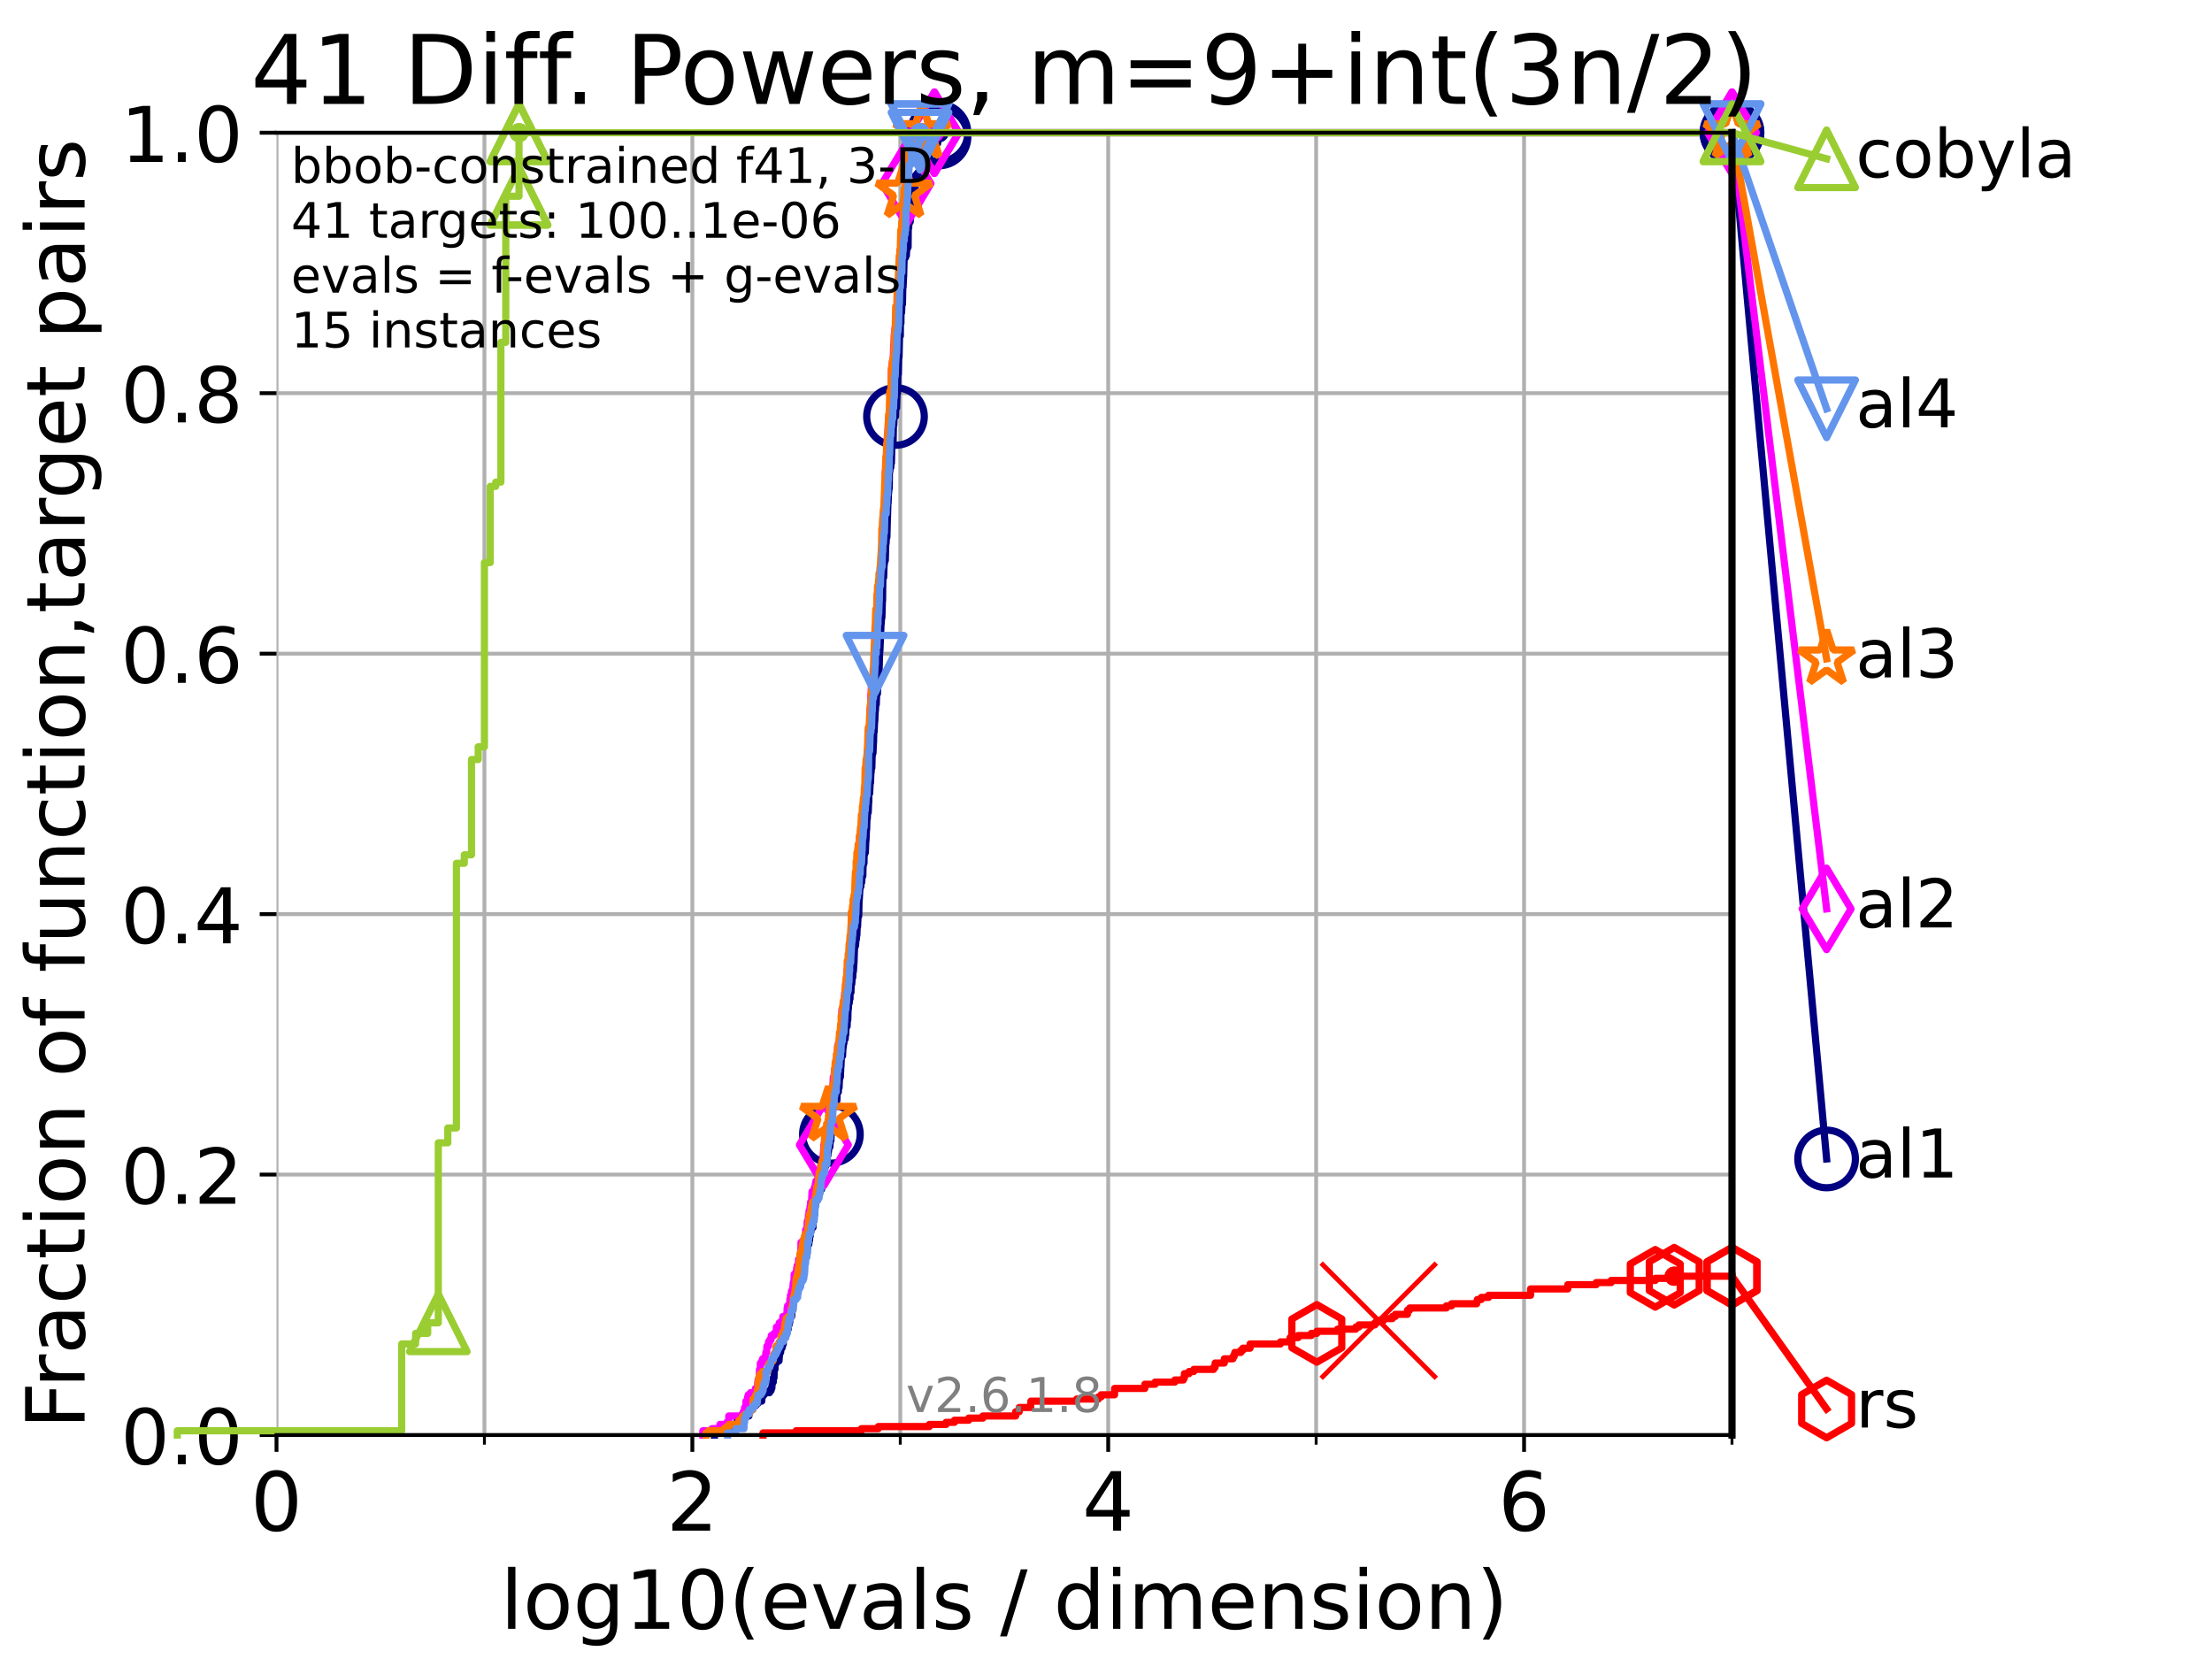 <?xml version="1.0" encoding="utf-8" standalone="no"?>
<!DOCTYPE svg PUBLIC "-//W3C//DTD SVG 1.1//EN"
  "http://www.w3.org/Graphics/SVG/1.1/DTD/svg11.dtd">
<!-- Created with matplotlib (https://matplotlib.org/) -->
<svg height="345.6pt" version="1.1" viewBox="0 0 460.8 345.6" width="460.8pt" xmlns="http://www.w3.org/2000/svg" xmlns:xlink="http://www.w3.org/1999/xlink">
 <defs>
  <style type="text/css">*{stroke-linecap:butt;stroke-linejoin:round;}</style>
 </defs>
 <g id="figure_1">
  <g id="patch_1">
   <path d="M 0 345.6 
L 460.8 345.6 
L 460.8 0 
L 0 0 
z
" style="fill:#ffffff;"/>
  </g>
  <g id="axes_1">
   <g id="patch_2">
    <path d="M 57.6 298.944 
L 360.806 298.944 
L 360.806 27.648 
L 57.6 27.648 
z
" style="fill:#ffffff;"/>
   </g>
   <g id="matplotlib.axis_1">
    <g id="xtick_1">
     <g id="line2d_1">
      <path clip-path="url(#pcf6041733a)" d="M 57.6 298.944 
L 57.6 27.648 
" style="fill:none;stroke:#b0b0b0;stroke-linecap:square;stroke-width:0.8;"/>
     </g>
     <g id="line2d_2">
      <defs>
       <path d="M 0 0 
L 0 3.5 
" id="mb7adb41390" style="stroke:#000000;stroke-width:0.8;"/>
      </defs>
      <g>
       <use style="stroke:#000000;stroke-width:0.8;" x="57.6" xlink:href="#mb7adb41390" y="298.944"/>
      </g>
     </g>
     <g id="text_1">
      <!-- 0 -->
      <g transform="translate(52.192 318.861)scale(0.17 -0.17)">
       <defs>
        <path d="M 31.781 66.406 
Q 24.172 66.406 20.328 58.906 
Q 16.5 51.422 16.5 36.375 
Q 16.5 21.391 20.328 13.891 
Q 24.172 6.391 31.781 6.391 
Q 39.453 6.391 43.281 13.891 
Q 47.125 21.391 47.125 36.375 
Q 47.125 51.422 43.281 58.906 
Q 39.453 66.406 31.781 66.406 
z
M 31.781 74.219 
Q 44.047 74.219 50.516 64.516 
Q 56.984 54.828 56.984 36.375 
Q 56.984 17.969 50.516 8.266 
Q 44.047 -1.422 31.781 -1.422 
Q 19.531 -1.422 13.062 8.266 
Q 6.594 17.969 6.594 36.375 
Q 6.594 54.828 13.062 64.516 
Q 19.531 74.219 31.781 74.219 
z
" id="DejaVuSans-48"/>
       </defs>
       <use xlink:href="#DejaVuSans-48"/>
      </g>
     </g>
    </g>
    <g id="xtick_2">
     <g id="line2d_3">
      <path clip-path="url(#pcf6041733a)" d="M 144.23 298.944 
L 144.23 27.648 
" style="fill:none;stroke:#b0b0b0;stroke-linecap:square;stroke-width:0.8;"/>
     </g>
     <g id="line2d_4">
      <g>
       <use style="stroke:#000000;stroke-width:0.8;" x="144.23" xlink:href="#mb7adb41390" y="298.944"/>
      </g>
     </g>
     <g id="text_2">
      <!-- 2 -->
      <g transform="translate(138.822 318.861)scale(0.17 -0.17)">
       <defs>
        <path d="M 19.188 8.297 
L 53.609 8.297 
L 53.609 0 
L 7.328 0 
L 7.328 8.297 
Q 12.938 14.109 22.625 23.891 
Q 32.328 33.688 34.812 36.531 
Q 39.547 41.844 41.422 45.531 
Q 43.312 49.219 43.312 52.781 
Q 43.312 58.594 39.234 62.25 
Q 35.156 65.922 28.609 65.922 
Q 23.969 65.922 18.812 64.312 
Q 13.672 62.703 7.812 59.422 
L 7.812 69.391 
Q 13.766 71.781 18.938 73 
Q 24.125 74.219 28.422 74.219 
Q 39.75 74.219 46.484 68.547 
Q 53.219 62.891 53.219 53.422 
Q 53.219 48.922 51.531 44.891 
Q 49.859 40.875 45.406 35.406 
Q 44.188 33.984 37.641 27.219 
Q 31.109 20.453 19.188 8.297 
z
" id="DejaVuSans-50"/>
       </defs>
       <use xlink:href="#DejaVuSans-50"/>
      </g>
     </g>
    </g>
    <g id="xtick_3">
     <g id="line2d_5">
      <path clip-path="url(#pcf6041733a)" d="M 230.861 298.944 
L 230.861 27.648 
" style="fill:none;stroke:#b0b0b0;stroke-linecap:square;stroke-width:0.8;"/>
     </g>
     <g id="line2d_6">
      <g>
       <use style="stroke:#000000;stroke-width:0.8;" x="230.861" xlink:href="#mb7adb41390" y="298.944"/>
      </g>
     </g>
     <g id="text_3">
      <!-- 4 -->
      <g transform="translate(225.453 318.861)scale(0.17 -0.17)">
       <defs>
        <path d="M 37.797 64.312 
L 12.891 25.391 
L 37.797 25.391 
z
M 35.203 72.906 
L 47.609 72.906 
L 47.609 25.391 
L 58.016 25.391 
L 58.016 17.188 
L 47.609 17.188 
L 47.609 0 
L 37.797 0 
L 37.797 17.188 
L 4.891 17.188 
L 4.891 26.703 
z
" id="DejaVuSans-52"/>
       </defs>
       <use xlink:href="#DejaVuSans-52"/>
      </g>
     </g>
    </g>
    <g id="xtick_4">
     <g id="line2d_7">
      <path clip-path="url(#pcf6041733a)" d="M 317.491 298.944 
L 317.491 27.648 
" style="fill:none;stroke:#b0b0b0;stroke-linecap:square;stroke-width:0.8;"/>
     </g>
     <g id="line2d_8">
      <g>
       <use style="stroke:#000000;stroke-width:0.8;" x="317.491" xlink:href="#mb7adb41390" y="298.944"/>
      </g>
     </g>
     <g id="text_4">
      <!-- 6 -->
      <g transform="translate(312.083 318.861)scale(0.17 -0.17)">
       <defs>
        <path d="M 33.016 40.375 
Q 26.375 40.375 22.484 35.828 
Q 18.609 31.297 18.609 23.391 
Q 18.609 15.531 22.484 10.953 
Q 26.375 6.391 33.016 6.391 
Q 39.656 6.391 43.531 10.953 
Q 47.406 15.531 47.406 23.391 
Q 47.406 31.297 43.531 35.828 
Q 39.656 40.375 33.016 40.375 
z
M 52.594 71.297 
L 52.594 62.312 
Q 48.875 64.062 45.094 64.984 
Q 41.312 65.922 37.594 65.922 
Q 27.828 65.922 22.672 59.328 
Q 17.531 52.734 16.797 39.406 
Q 19.672 43.656 24.016 45.922 
Q 28.375 48.188 33.594 48.188 
Q 44.578 48.188 50.953 41.516 
Q 57.328 34.859 57.328 23.391 
Q 57.328 12.156 50.688 5.359 
Q 44.047 -1.422 33.016 -1.422 
Q 20.359 -1.422 13.672 8.266 
Q 6.984 17.969 6.984 36.375 
Q 6.984 53.656 15.188 63.938 
Q 23.391 74.219 37.203 74.219 
Q 40.922 74.219 44.703 73.484 
Q 48.484 72.75 52.594 71.297 
z
" id="DejaVuSans-54"/>
       </defs>
       <use xlink:href="#DejaVuSans-54"/>
      </g>
     </g>
    </g>
    <g id="xtick_5">
     <g id="line2d_9">
      <path clip-path="url(#pcf6041733a)" d="M 100.915 298.944 
L 100.915 27.648 
" style="fill:none;stroke:#b0b0b0;stroke-linecap:square;stroke-width:0.8;"/>
     </g>
     <g id="line2d_10">
      <defs>
       <path d="M 0 0 
L 0 2 
" id="mda3a456a6c" style="stroke:#000000;stroke-width:0.6;"/>
      </defs>
      <g>
       <use style="stroke:#000000;stroke-width:0.6;" x="100.915" xlink:href="#mda3a456a6c" y="298.944"/>
      </g>
     </g>
    </g>
    <g id="xtick_6">
     <g id="line2d_11">
      <path clip-path="url(#pcf6041733a)" d="M 187.546 298.944 
L 187.546 27.648 
" style="fill:none;stroke:#b0b0b0;stroke-linecap:square;stroke-width:0.8;"/>
     </g>
     <g id="line2d_12">
      <g>
       <use style="stroke:#000000;stroke-width:0.6;" x="187.546" xlink:href="#mda3a456a6c" y="298.944"/>
      </g>
     </g>
    </g>
    <g id="xtick_7">
     <g id="line2d_13">
      <path clip-path="url(#pcf6041733a)" d="M 274.176 298.944 
L 274.176 27.648 
" style="fill:none;stroke:#b0b0b0;stroke-linecap:square;stroke-width:0.8;"/>
     </g>
     <g id="line2d_14">
      <g>
       <use style="stroke:#000000;stroke-width:0.6;" x="274.176" xlink:href="#mda3a456a6c" y="298.944"/>
      </g>
     </g>
    </g>
    <g id="xtick_8">
     <g id="line2d_15">
      <path clip-path="url(#pcf6041733a)" d="M 360.806 298.944 
L 360.806 27.648 
" style="fill:none;stroke:#b0b0b0;stroke-linecap:square;stroke-width:0.8;"/>
     </g>
     <g id="line2d_16">
      <g>
       <use style="stroke:#000000;stroke-width:0.6;" x="360.806" xlink:href="#mda3a456a6c" y="298.944"/>
      </g>
     </g>
    </g>
    <g id="text_5">
     <!-- log10(evals / dimension) -->
     <g transform="translate(104.239 339.314)scale(0.17 -0.17)">
      <defs>
       <path d="M 9.422 75.984 
L 18.406 75.984 
L 18.406 0 
L 9.422 0 
z
" id="DejaVuSans-108"/>
       <path d="M 30.609 48.391 
Q 23.391 48.391 19.188 42.75 
Q 14.984 37.109 14.984 27.297 
Q 14.984 17.484 19.156 11.844 
Q 23.344 6.203 30.609 6.203 
Q 37.797 6.203 41.984 11.859 
Q 46.188 17.531 46.188 27.297 
Q 46.188 37.016 41.984 42.703 
Q 37.797 48.391 30.609 48.391 
z
M 30.609 56 
Q 42.328 56 49.016 48.375 
Q 55.719 40.766 55.719 27.297 
Q 55.719 13.875 49.016 6.219 
Q 42.328 -1.422 30.609 -1.422 
Q 18.844 -1.422 12.172 6.219 
Q 5.516 13.875 5.516 27.297 
Q 5.516 40.766 12.172 48.375 
Q 18.844 56 30.609 56 
z
" id="DejaVuSans-111"/>
       <path d="M 45.406 27.984 
Q 45.406 37.75 41.375 43.109 
Q 37.359 48.484 30.078 48.484 
Q 22.859 48.484 18.828 43.109 
Q 14.797 37.75 14.797 27.984 
Q 14.797 18.266 18.828 12.891 
Q 22.859 7.516 30.078 7.516 
Q 37.359 7.516 41.375 12.891 
Q 45.406 18.266 45.406 27.984 
z
M 54.391 6.781 
Q 54.391 -7.172 48.188 -13.984 
Q 42 -20.797 29.203 -20.797 
Q 24.469 -20.797 20.266 -20.094 
Q 16.062 -19.391 12.109 -17.922 
L 12.109 -9.188 
Q 16.062 -11.328 19.922 -12.344 
Q 23.781 -13.375 27.781 -13.375 
Q 36.625 -13.375 41.016 -8.766 
Q 45.406 -4.156 45.406 5.172 
L 45.406 9.625 
Q 42.625 4.781 38.281 2.391 
Q 33.938 0 27.875 0 
Q 17.828 0 11.672 7.656 
Q 5.516 15.328 5.516 27.984 
Q 5.516 40.672 11.672 48.328 
Q 17.828 56 27.875 56 
Q 33.938 56 38.281 53.609 
Q 42.625 51.219 45.406 46.391 
L 45.406 54.688 
L 54.391 54.688 
z
" id="DejaVuSans-103"/>
       <path d="M 12.406 8.297 
L 28.516 8.297 
L 28.516 63.922 
L 10.984 60.406 
L 10.984 69.391 
L 28.422 72.906 
L 38.281 72.906 
L 38.281 8.297 
L 54.391 8.297 
L 54.391 0 
L 12.406 0 
z
" id="DejaVuSans-49"/>
       <path d="M 31 75.875 
Q 24.469 64.656 21.281 53.656 
Q 18.109 42.672 18.109 31.391 
Q 18.109 20.125 21.312 9.062 
Q 24.516 -2 31 -13.188 
L 23.188 -13.188 
Q 15.875 -1.703 12.234 9.375 
Q 8.594 20.453 8.594 31.391 
Q 8.594 42.281 12.203 53.312 
Q 15.828 64.359 23.188 75.875 
z
" id="DejaVuSans-40"/>
       <path d="M 56.203 29.594 
L 56.203 25.203 
L 14.891 25.203 
Q 15.484 15.922 20.484 11.062 
Q 25.484 6.203 34.422 6.203 
Q 39.594 6.203 44.453 7.469 
Q 49.312 8.734 54.109 11.281 
L 54.109 2.781 
Q 49.266 0.734 44.188 -0.344 
Q 39.109 -1.422 33.891 -1.422 
Q 20.797 -1.422 13.156 6.188 
Q 5.516 13.812 5.516 26.812 
Q 5.516 40.234 12.766 48.109 
Q 20.016 56 32.328 56 
Q 43.359 56 49.781 48.891 
Q 56.203 41.797 56.203 29.594 
z
M 47.219 32.234 
Q 47.125 39.594 43.094 43.984 
Q 39.062 48.391 32.422 48.391 
Q 24.906 48.391 20.391 44.141 
Q 15.875 39.891 15.188 32.172 
z
" id="DejaVuSans-101"/>
       <path d="M 2.984 54.688 
L 12.5 54.688 
L 29.594 8.797 
L 46.688 54.688 
L 56.203 54.688 
L 35.688 0 
L 23.484 0 
z
" id="DejaVuSans-118"/>
       <path d="M 34.281 27.484 
Q 23.391 27.484 19.188 25 
Q 14.984 22.516 14.984 16.5 
Q 14.984 11.719 18.141 8.906 
Q 21.297 6.109 26.703 6.109 
Q 34.188 6.109 38.703 11.406 
Q 43.219 16.703 43.219 25.484 
L 43.219 27.484 
z
M 52.203 31.203 
L 52.203 0 
L 43.219 0 
L 43.219 8.297 
Q 40.141 3.328 35.547 0.953 
Q 30.953 -1.422 24.312 -1.422 
Q 15.922 -1.422 10.953 3.297 
Q 6 8.016 6 15.922 
Q 6 25.141 12.172 29.828 
Q 18.359 34.516 30.609 34.516 
L 43.219 34.516 
L 43.219 35.406 
Q 43.219 41.609 39.141 45 
Q 35.062 48.391 27.688 48.391 
Q 23 48.391 18.547 47.266 
Q 14.109 46.141 10.016 43.891 
L 10.016 52.203 
Q 14.938 54.109 19.578 55.047 
Q 24.219 56 28.609 56 
Q 40.484 56 46.344 49.844 
Q 52.203 43.703 52.203 31.203 
z
" id="DejaVuSans-97"/>
       <path d="M 44.281 53.078 
L 44.281 44.578 
Q 40.484 46.531 36.375 47.5 
Q 32.281 48.484 27.875 48.484 
Q 21.188 48.484 17.844 46.438 
Q 14.5 44.391 14.5 40.281 
Q 14.5 37.156 16.891 35.375 
Q 19.281 33.594 26.516 31.984 
L 29.594 31.297 
Q 39.156 29.25 43.188 25.516 
Q 47.219 21.781 47.219 15.094 
Q 47.219 7.469 41.188 3.016 
Q 35.156 -1.422 24.609 -1.422 
Q 20.219 -1.422 15.453 -0.562 
Q 10.688 0.297 5.422 2 
L 5.422 11.281 
Q 10.406 8.688 15.234 7.391 
Q 20.062 6.109 24.812 6.109 
Q 31.156 6.109 34.562 8.281 
Q 37.984 10.453 37.984 14.406 
Q 37.984 18.062 35.516 20.016 
Q 33.062 21.969 24.703 23.781 
L 21.578 24.516 
Q 13.234 26.266 9.516 29.906 
Q 5.812 33.547 5.812 39.891 
Q 5.812 47.609 11.281 51.797 
Q 16.75 56 26.812 56 
Q 31.781 56 36.172 55.266 
Q 40.578 54.547 44.281 53.078 
z
" id="DejaVuSans-115"/>
       <path id="DejaVuSans-32"/>
       <path d="M 25.391 72.906 
L 33.688 72.906 
L 8.297 -9.281 
L 0 -9.281 
z
" id="DejaVuSans-47"/>
       <path d="M 45.406 46.391 
L 45.406 75.984 
L 54.391 75.984 
L 54.391 0 
L 45.406 0 
L 45.406 8.203 
Q 42.578 3.328 38.25 0.953 
Q 33.938 -1.422 27.875 -1.422 
Q 17.969 -1.422 11.734 6.484 
Q 5.516 14.406 5.516 27.297 
Q 5.516 40.188 11.734 48.094 
Q 17.969 56 27.875 56 
Q 33.938 56 38.25 53.625 
Q 42.578 51.266 45.406 46.391 
z
M 14.797 27.297 
Q 14.797 17.391 18.875 11.75 
Q 22.953 6.109 30.078 6.109 
Q 37.203 6.109 41.297 11.75 
Q 45.406 17.391 45.406 27.297 
Q 45.406 37.203 41.297 42.844 
Q 37.203 48.484 30.078 48.484 
Q 22.953 48.484 18.875 42.844 
Q 14.797 37.203 14.797 27.297 
z
" id="DejaVuSans-100"/>
       <path d="M 9.422 54.688 
L 18.406 54.688 
L 18.406 0 
L 9.422 0 
z
M 9.422 75.984 
L 18.406 75.984 
L 18.406 64.594 
L 9.422 64.594 
z
" id="DejaVuSans-105"/>
       <path d="M 52 44.188 
Q 55.375 50.25 60.062 53.125 
Q 64.75 56 71.094 56 
Q 79.641 56 84.281 50.016 
Q 88.922 44.047 88.922 33.016 
L 88.922 0 
L 79.891 0 
L 79.891 32.719 
Q 79.891 40.578 77.094 44.375 
Q 74.312 48.188 68.609 48.188 
Q 61.625 48.188 57.562 43.547 
Q 53.516 38.922 53.516 30.906 
L 53.516 0 
L 44.484 0 
L 44.484 32.719 
Q 44.484 40.625 41.703 44.406 
Q 38.922 48.188 33.109 48.188 
Q 26.219 48.188 22.156 43.531 
Q 18.109 38.875 18.109 30.906 
L 18.109 0 
L 9.078 0 
L 9.078 54.688 
L 18.109 54.688 
L 18.109 46.188 
Q 21.188 51.219 25.484 53.609 
Q 29.781 56 35.688 56 
Q 41.656 56 45.828 52.969 
Q 50 49.953 52 44.188 
z
" id="DejaVuSans-109"/>
       <path d="M 54.891 33.016 
L 54.891 0 
L 45.906 0 
L 45.906 32.719 
Q 45.906 40.484 42.875 44.328 
Q 39.844 48.188 33.797 48.188 
Q 26.516 48.188 22.312 43.547 
Q 18.109 38.922 18.109 30.906 
L 18.109 0 
L 9.078 0 
L 9.078 54.688 
L 18.109 54.688 
L 18.109 46.188 
Q 21.344 51.125 25.703 53.562 
Q 30.078 56 35.797 56 
Q 45.219 56 50.047 50.172 
Q 54.891 44.344 54.891 33.016 
z
" id="DejaVuSans-110"/>
       <path d="M 8.016 75.875 
L 15.828 75.875 
Q 23.141 64.359 26.781 53.312 
Q 30.422 42.281 30.422 31.391 
Q 30.422 20.453 26.781 9.375 
Q 23.141 -1.703 15.828 -13.188 
L 8.016 -13.188 
Q 14.5 -2 17.703 9.062 
Q 20.906 20.125 20.906 31.391 
Q 20.906 42.672 17.703 53.656 
Q 14.5 64.656 8.016 75.875 
z
" id="DejaVuSans-41"/>
      </defs>
      <use xlink:href="#DejaVuSans-108"/>
      <use x="27.783" xlink:href="#DejaVuSans-111"/>
      <use x="88.965" xlink:href="#DejaVuSans-103"/>
      <use x="152.441" xlink:href="#DejaVuSans-49"/>
      <use x="216.064" xlink:href="#DejaVuSans-48"/>
      <use x="279.688" xlink:href="#DejaVuSans-40"/>
      <use x="318.701" xlink:href="#DejaVuSans-101"/>
      <use x="380.225" xlink:href="#DejaVuSans-118"/>
      <use x="439.404" xlink:href="#DejaVuSans-97"/>
      <use x="500.684" xlink:href="#DejaVuSans-108"/>
      <use x="528.467" xlink:href="#DejaVuSans-115"/>
      <use x="580.566" xlink:href="#DejaVuSans-32"/>
      <use x="612.354" xlink:href="#DejaVuSans-47"/>
      <use x="646.045" xlink:href="#DejaVuSans-32"/>
      <use x="677.832" xlink:href="#DejaVuSans-100"/>
      <use x="741.309" xlink:href="#DejaVuSans-105"/>
      <use x="769.092" xlink:href="#DejaVuSans-109"/>
      <use x="866.504" xlink:href="#DejaVuSans-101"/>
      <use x="928.027" xlink:href="#DejaVuSans-110"/>
      <use x="991.406" xlink:href="#DejaVuSans-115"/>
      <use x="1043.506" xlink:href="#DejaVuSans-105"/>
      <use x="1071.289" xlink:href="#DejaVuSans-111"/>
      <use x="1132.471" xlink:href="#DejaVuSans-110"/>
      <use x="1195.85" xlink:href="#DejaVuSans-41"/>
     </g>
    </g>
   </g>
   <g id="matplotlib.axis_2">
    <g id="ytick_1">
     <g id="line2d_17">
      <path clip-path="url(#pcf6041733a)" d="M 57.6 298.944 
L 360.806 298.944 
" style="fill:none;stroke:#b0b0b0;stroke-linecap:square;stroke-width:0.8;"/>
     </g>
     <g id="line2d_18">
      <defs>
       <path d="M 0 0 
L -3.5 0 
" id="md2db438e69" style="stroke:#000000;stroke-width:0.8;"/>
      </defs>
      <g>
       <use style="stroke:#000000;stroke-width:0.8;" x="57.6" xlink:href="#md2db438e69" y="298.944"/>
      </g>
     </g>
     <g id="text_6">
      <!-- 0.0 -->
      <g transform="translate(25.155 305.023)scale(0.16 -0.16)">
       <defs>
        <path d="M 10.688 12.406 
L 21 12.406 
L 21 0 
L 10.688 0 
z
" id="DejaVuSans-46"/>
       </defs>
       <use xlink:href="#DejaVuSans-48"/>
       <use x="63.623" xlink:href="#DejaVuSans-46"/>
       <use x="95.41" xlink:href="#DejaVuSans-48"/>
      </g>
     </g>
    </g>
    <g id="ytick_2">
     <g id="line2d_19">
      <path clip-path="url(#pcf6041733a)" d="M 57.6 244.685 
L 360.806 244.685 
" style="fill:none;stroke:#b0b0b0;stroke-linecap:square;stroke-width:0.8;"/>
     </g>
     <g id="line2d_20">
      <g>
       <use style="stroke:#000000;stroke-width:0.8;" x="57.6" xlink:href="#md2db438e69" y="244.685"/>
      </g>
     </g>
     <g id="text_7">
      <!-- 0.2 -->
      <g transform="translate(25.155 250.764)scale(0.16 -0.16)">
       <use xlink:href="#DejaVuSans-48"/>
       <use x="63.623" xlink:href="#DejaVuSans-46"/>
       <use x="95.41" xlink:href="#DejaVuSans-50"/>
      </g>
     </g>
    </g>
    <g id="ytick_3">
     <g id="line2d_21">
      <path clip-path="url(#pcf6041733a)" d="M 57.6 190.426 
L 360.806 190.426 
" style="fill:none;stroke:#b0b0b0;stroke-linecap:square;stroke-width:0.8;"/>
     </g>
     <g id="line2d_22">
      <g>
       <use style="stroke:#000000;stroke-width:0.8;" x="57.6" xlink:href="#md2db438e69" y="190.426"/>
      </g>
     </g>
     <g id="text_8">
      <!-- 0.4 -->
      <g transform="translate(25.155 196.504)scale(0.16 -0.16)">
       <use xlink:href="#DejaVuSans-48"/>
       <use x="63.623" xlink:href="#DejaVuSans-46"/>
       <use x="95.41" xlink:href="#DejaVuSans-52"/>
      </g>
     </g>
    </g>
    <g id="ytick_4">
     <g id="line2d_23">
      <path clip-path="url(#pcf6041733a)" d="M 57.6 136.166 
L 360.806 136.166 
" style="fill:none;stroke:#b0b0b0;stroke-linecap:square;stroke-width:0.8;"/>
     </g>
     <g id="line2d_24">
      <g>
       <use style="stroke:#000000;stroke-width:0.8;" x="57.6" xlink:href="#md2db438e69" y="136.166"/>
      </g>
     </g>
     <g id="text_9">
      <!-- 0.6 -->
      <g transform="translate(25.155 142.245)scale(0.16 -0.16)">
       <use xlink:href="#DejaVuSans-48"/>
       <use x="63.623" xlink:href="#DejaVuSans-46"/>
       <use x="95.41" xlink:href="#DejaVuSans-54"/>
      </g>
     </g>
    </g>
    <g id="ytick_5">
     <g id="line2d_25">
      <path clip-path="url(#pcf6041733a)" d="M 57.6 81.907 
L 360.806 81.907 
" style="fill:none;stroke:#b0b0b0;stroke-linecap:square;stroke-width:0.8;"/>
     </g>
     <g id="line2d_26">
      <g>
       <use style="stroke:#000000;stroke-width:0.8;" x="57.6" xlink:href="#md2db438e69" y="81.907"/>
      </g>
     </g>
     <g id="text_10">
      <!-- 0.8 -->
      <g transform="translate(25.155 87.986)scale(0.16 -0.16)">
       <defs>
        <path d="M 31.781 34.625 
Q 24.75 34.625 20.719 30.859 
Q 16.703 27.094 16.703 20.516 
Q 16.703 13.922 20.719 10.156 
Q 24.75 6.391 31.781 6.391 
Q 38.812 6.391 42.859 10.172 
Q 46.922 13.969 46.922 20.516 
Q 46.922 27.094 42.891 30.859 
Q 38.875 34.625 31.781 34.625 
z
M 21.922 38.812 
Q 15.578 40.375 12.031 44.719 
Q 8.5 49.078 8.5 55.328 
Q 8.5 64.062 14.719 69.141 
Q 20.953 74.219 31.781 74.219 
Q 42.672 74.219 48.875 69.141 
Q 55.078 64.062 55.078 55.328 
Q 55.078 49.078 51.531 44.719 
Q 48 40.375 41.703 38.812 
Q 48.828 37.156 52.797 32.312 
Q 56.781 27.484 56.781 20.516 
Q 56.781 9.906 50.312 4.234 
Q 43.844 -1.422 31.781 -1.422 
Q 19.734 -1.422 13.25 4.234 
Q 6.781 9.906 6.781 20.516 
Q 6.781 27.484 10.781 32.312 
Q 14.797 37.156 21.922 38.812 
z
M 18.312 54.391 
Q 18.312 48.734 21.844 45.562 
Q 25.391 42.391 31.781 42.391 
Q 38.141 42.391 41.719 45.562 
Q 45.312 48.734 45.312 54.391 
Q 45.312 60.062 41.719 63.234 
Q 38.141 66.406 31.781 66.406 
Q 25.391 66.406 21.844 63.234 
Q 18.312 60.062 18.312 54.391 
z
" id="DejaVuSans-56"/>
       </defs>
       <use xlink:href="#DejaVuSans-48"/>
       <use x="63.623" xlink:href="#DejaVuSans-46"/>
       <use x="95.41" xlink:href="#DejaVuSans-56"/>
      </g>
     </g>
    </g>
    <g id="ytick_6">
     <g id="line2d_27">
      <path clip-path="url(#pcf6041733a)" d="M 57.6 27.648 
L 360.806 27.648 
" style="fill:none;stroke:#b0b0b0;stroke-linecap:square;stroke-width:0.8;"/>
     </g>
     <g id="line2d_28">
      <g>
       <use style="stroke:#000000;stroke-width:0.8;" x="57.6" xlink:href="#md2db438e69" y="27.648"/>
      </g>
     </g>
     <g id="text_11">
      <!-- 1.0 -->
      <g transform="translate(25.155 33.727)scale(0.16 -0.16)">
       <use xlink:href="#DejaVuSans-49"/>
       <use x="63.623" xlink:href="#DejaVuSans-46"/>
       <use x="95.41" xlink:href="#DejaVuSans-48"/>
      </g>
     </g>
    </g>
    <g id="text_12">
     <!-- Fraction of function,target pairs -->
     <g transform="translate(17.62 297.681)rotate(-90)scale(0.17 -0.17)">
      <defs>
       <path d="M 9.812 72.906 
L 51.703 72.906 
L 51.703 64.594 
L 19.672 64.594 
L 19.672 43.109 
L 48.578 43.109 
L 48.578 34.812 
L 19.672 34.812 
L 19.672 0 
L 9.812 0 
z
" id="DejaVuSans-70"/>
       <path d="M 41.109 46.297 
Q 39.594 47.172 37.812 47.578 
Q 36.031 48 33.891 48 
Q 26.266 48 22.188 43.047 
Q 18.109 38.094 18.109 28.812 
L 18.109 0 
L 9.078 0 
L 9.078 54.688 
L 18.109 54.688 
L 18.109 46.188 
Q 20.953 51.172 25.484 53.578 
Q 30.031 56 36.531 56 
Q 37.453 56 38.578 55.875 
Q 39.703 55.766 41.062 55.516 
z
" id="DejaVuSans-114"/>
       <path d="M 48.781 52.594 
L 48.781 44.188 
Q 44.969 46.297 41.141 47.344 
Q 37.312 48.391 33.406 48.391 
Q 24.656 48.391 19.812 42.844 
Q 14.984 37.312 14.984 27.297 
Q 14.984 17.281 19.812 11.734 
Q 24.656 6.203 33.406 6.203 
Q 37.312 6.203 41.141 7.25 
Q 44.969 8.297 48.781 10.406 
L 48.781 2.094 
Q 45.016 0.344 40.984 -0.531 
Q 36.969 -1.422 32.422 -1.422 
Q 20.062 -1.422 12.781 6.344 
Q 5.516 14.109 5.516 27.297 
Q 5.516 40.672 12.859 48.328 
Q 20.219 56 33.016 56 
Q 37.156 56 41.109 55.141 
Q 45.062 54.297 48.781 52.594 
z
" id="DejaVuSans-99"/>
       <path d="M 18.312 70.219 
L 18.312 54.688 
L 36.812 54.688 
L 36.812 47.703 
L 18.312 47.703 
L 18.312 18.016 
Q 18.312 11.328 20.141 9.422 
Q 21.969 7.516 27.594 7.516 
L 36.812 7.516 
L 36.812 0 
L 27.594 0 
Q 17.188 0 13.234 3.875 
Q 9.281 7.766 9.281 18.016 
L 9.281 47.703 
L 2.688 47.703 
L 2.688 54.688 
L 9.281 54.688 
L 9.281 70.219 
z
" id="DejaVuSans-116"/>
       <path d="M 37.109 75.984 
L 37.109 68.5 
L 28.516 68.5 
Q 23.688 68.5 21.797 66.547 
Q 19.922 64.594 19.922 59.516 
L 19.922 54.688 
L 34.719 54.688 
L 34.719 47.703 
L 19.922 47.703 
L 19.922 0 
L 10.891 0 
L 10.891 47.703 
L 2.297 47.703 
L 2.297 54.688 
L 10.891 54.688 
L 10.891 58.5 
Q 10.891 67.625 15.141 71.797 
Q 19.391 75.984 28.609 75.984 
z
" id="DejaVuSans-102"/>
       <path d="M 8.5 21.578 
L 8.5 54.688 
L 17.484 54.688 
L 17.484 21.922 
Q 17.484 14.156 20.5 10.266 
Q 23.531 6.391 29.594 6.391 
Q 36.859 6.391 41.078 11.031 
Q 45.312 15.672 45.312 23.688 
L 45.312 54.688 
L 54.297 54.688 
L 54.297 0 
L 45.312 0 
L 45.312 8.406 
Q 42.047 3.422 37.719 1 
Q 33.406 -1.422 27.688 -1.422 
Q 18.266 -1.422 13.375 4.438 
Q 8.5 10.297 8.5 21.578 
z
M 31.109 56 
z
" id="DejaVuSans-117"/>
       <path d="M 11.719 12.406 
L 22.016 12.406 
L 22.016 4 
L 14.016 -11.625 
L 7.719 -11.625 
L 11.719 4 
z
" id="DejaVuSans-44"/>
       <path d="M 18.109 8.203 
L 18.109 -20.797 
L 9.078 -20.797 
L 9.078 54.688 
L 18.109 54.688 
L 18.109 46.391 
Q 20.953 51.266 25.266 53.625 
Q 29.594 56 35.594 56 
Q 45.562 56 51.781 48.094 
Q 58.016 40.188 58.016 27.297 
Q 58.016 14.406 51.781 6.484 
Q 45.562 -1.422 35.594 -1.422 
Q 29.594 -1.422 25.266 0.953 
Q 20.953 3.328 18.109 8.203 
z
M 48.688 27.297 
Q 48.688 37.203 44.609 42.844 
Q 40.531 48.484 33.406 48.484 
Q 26.266 48.484 22.188 42.844 
Q 18.109 37.203 18.109 27.297 
Q 18.109 17.391 22.188 11.75 
Q 26.266 6.109 33.406 6.109 
Q 40.531 6.109 44.609 11.75 
Q 48.688 17.391 48.688 27.297 
z
" id="DejaVuSans-112"/>
      </defs>
      <use xlink:href="#DejaVuSans-70"/>
      <use x="50.27" xlink:href="#DejaVuSans-114"/>
      <use x="91.383" xlink:href="#DejaVuSans-97"/>
      <use x="152.662" xlink:href="#DejaVuSans-99"/>
      <use x="207.643" xlink:href="#DejaVuSans-116"/>
      <use x="246.852" xlink:href="#DejaVuSans-105"/>
      <use x="274.635" xlink:href="#DejaVuSans-111"/>
      <use x="335.816" xlink:href="#DejaVuSans-110"/>
      <use x="399.195" xlink:href="#DejaVuSans-32"/>
      <use x="430.982" xlink:href="#DejaVuSans-111"/>
      <use x="492.164" xlink:href="#DejaVuSans-102"/>
      <use x="527.369" xlink:href="#DejaVuSans-32"/>
      <use x="559.156" xlink:href="#DejaVuSans-102"/>
      <use x="594.361" xlink:href="#DejaVuSans-117"/>
      <use x="657.74" xlink:href="#DejaVuSans-110"/>
      <use x="721.119" xlink:href="#DejaVuSans-99"/>
      <use x="776.1" xlink:href="#DejaVuSans-116"/>
      <use x="815.309" xlink:href="#DejaVuSans-105"/>
      <use x="843.092" xlink:href="#DejaVuSans-111"/>
      <use x="904.273" xlink:href="#DejaVuSans-110"/>
      <use x="967.652" xlink:href="#DejaVuSans-44"/>
      <use x="999.439" xlink:href="#DejaVuSans-116"/>
      <use x="1038.648" xlink:href="#DejaVuSans-97"/>
      <use x="1099.928" xlink:href="#DejaVuSans-114"/>
      <use x="1139.291" xlink:href="#DejaVuSans-103"/>
      <use x="1202.768" xlink:href="#DejaVuSans-101"/>
      <use x="1264.291" xlink:href="#DejaVuSans-116"/>
      <use x="1303.5" xlink:href="#DejaVuSans-32"/>
      <use x="1335.287" xlink:href="#DejaVuSans-112"/>
      <use x="1398.764" xlink:href="#DejaVuSans-97"/>
      <use x="1460.043" xlink:href="#DejaVuSans-105"/>
      <use x="1487.826" xlink:href="#DejaVuSans-114"/>
      <use x="1528.939" xlink:href="#DejaVuSans-115"/>
     </g>
    </g>
   </g>
   <g id="line2d_29">
    <defs>
     <path d="M 0 1.5 
C 0.398 1.5 0.779 1.342 1.061 1.061 
C 1.342 0.779 1.5 0.398 1.5 0 
C 1.5 -0.398 1.342 -0.779 1.061 -1.061 
C 0.779 -1.342 0.398 -1.5 0 -1.5 
C -0.398 -1.5 -0.779 -1.342 -1.061 -1.061 
C -1.342 -0.779 -1.5 -0.398 -1.5 0 
C -1.5 0.398 -1.342 0.779 -1.061 1.061 
C -0.779 1.342 -0.398 1.5 0 1.5 
z
" id="m6e547a718e" style="stroke:#000080;"/>
    </defs>
    <g>
     <use style="fill:#000080;stroke:#000080;" x="195.607" xlink:href="#m6e547a718e" y="27.648"/>
     <use style="fill:#000080;stroke:#000080;" x="195.607" xlink:href="#m6e547a718e" y="27.648"/>
    </g>
   </g>
   <g id="line2d_30">
    <path d="M 148.825 298.944 
L 148.825 298.503 
L 149.406 298.503 
L 149.406 298.062 
L 152.954 298.062 
L 153.033 297.179 
L 153.575 297.179 
L 153.575 295.856 
L 153.802 295.856 
L 153.802 295.415 
L 154.829 295.415 
L 154.829 294.974 
L 156.005 294.974 
L 156.072 293.65 
L 156.469 293.65 
L 156.469 293.209 
L 156.985 293.209 
L 156.985 292.768 
L 157.488 292.768 
L 157.488 292.327 
L 157.917 292.327 
L 157.917 291.886 
L 158.688 291.886 
L 158.746 291.004 
L 158.862 291.004 
L 158.862 290.562 
L 159.204 290.562 
L 159.204 290.121 
L 160.303 290.121 
L 160.303 289.68 
L 160.621 289.68 
L 160.621 289.239 
L 160.778 289.239 
L 160.881 287.916 
L 161.087 287.916 
L 161.087 287.033 
L 161.24 287.033 
L 161.291 285.269 
L 161.442 285.269 
L 161.492 283.946 
L 161.741 283.946 
L 161.741 283.504 
L 162.277 283.504 
L 162.373 282.181 
L 162.421 282.181 
L 162.421 281.74 
L 162.611 281.74 
L 162.658 280.858 
L 162.892 280.858 
L 162.892 280.416 
L 163.031 280.416 
L 163.031 279.975 
L 163.169 279.975 
L 163.169 278.652 
L 163.622 278.652 
L 163.622 278.211 
L 163.755 278.211 
L 163.8 276.887 
L 164.194 276.887 
L 164.194 276.005 
L 164.367 276.005 
L 164.367 275.564 
L 164.496 275.564 
L 164.581 274.241 
L 164.918 274.241 
L 165.001 272.917 
L 165.167 272.917 
L 165.208 270.712 
L 165.331 270.712 
L 165.372 269.829 
L 165.615 269.829 
L 165.655 268.947 
L 165.735 268.947 
L 165.815 267.624 
L 165.973 267.624 
L 165.973 267.183 
L 166.091 267.183 
L 166.131 266.3 
L 166.287 266.3 
L 166.364 265.418 
L 166.403 265.418 
L 166.403 264.977 
L 166.518 264.977 
L 166.518 264.536 
L 166.785 264.536 
L 166.86 263.212 
L 167.048 263.212 
L 167.048 262.771 
L 167.453 262.771 
L 167.453 262.33 
L 167.707 262.33 
L 167.779 261.007 
L 167.993 261.007 
L 167.993 260.566 
L 168.134 260.566 
L 168.239 259.683 
L 168.274 259.683 
L 168.274 259.242 
L 168.483 259.242 
L 168.586 258.36 
L 168.655 258.36 
L 168.655 257.478 
L 168.791 257.478 
L 168.791 256.595 
L 168.927 256.595 
L 168.927 255.713 
L 169.36 255.713 
L 169.36 254.39 
L 169.524 254.39 
L 169.59 253.066 
L 169.687 253.066 
L 169.784 251.302 
L 169.849 251.302 
L 169.849 250.42 
L 170.009 250.42 
L 170.009 249.978 
L 170.356 249.978 
L 170.449 248.655 
L 170.727 248.655 
L 170.758 247.773 
L 171.152 247.773 
L 171.182 246.008 
L 171.301 246.008 
L 171.331 245.126 
L 171.479 245.126 
L 171.567 244.244 
L 171.596 244.244 
L 171.655 243.361 
L 171.771 243.361 
L 171.771 242.92 
L 172.03 242.92 
L 172.059 242.038 
L 172.286 242.038 
L 172.371 240.715 
L 172.455 240.715 
L 172.51 239.832 
L 172.594 239.832 
L 172.677 238.95 
L 172.87 238.95 
L 172.979 237.627 
L 173.087 237.627 
L 173.195 235.421 
L 173.222 235.421 
L 173.302 234.098 
L 173.356 234.098 
L 173.462 231.01 
L 173.515 231.01 
L 173.515 230.569 
L 174.037 230.569 
L 174.139 229.245 
L 174.343 229.245 
L 174.393 227.481 
L 174.644 227.481 
L 174.644 226.598 
L 174.793 226.598 
L 174.867 224.834 
L 174.916 224.834 
L 174.916 224.393 
L 175.062 224.393 
L 175.16 222.187 
L 175.184 222.187 
L 175.28 219.981 
L 175.52 219.981 
L 175.591 218.217 
L 175.662 218.217 
L 175.732 217.335 
L 175.803 217.335 
L 175.803 216.452 
L 176.058 216.452 
L 176.128 215.57 
L 176.174 215.57 
L 176.265 213.806 
L 176.47 213.806 
L 176.515 212.482 
L 176.605 212.482 
L 176.672 210.277 
L 176.717 210.277 
L 176.806 208.953 
L 176.916 208.953 
L 176.96 208.071 
L 177.07 208.071 
L 177.07 206.747 
L 177.266 206.747 
L 177.309 204.983 
L 177.438 204.983 
L 177.524 203.66 
L 177.631 203.66 
L 177.694 202.336 
L 177.779 202.336 
L 177.884 200.572 
L 177.905 200.572 
L 178.009 197.484 
L 178.072 197.484 
L 178.072 197.043 
L 178.216 197.043 
L 178.319 195.719 
L 178.38 195.719 
L 178.462 194.837 
L 178.502 194.837 
L 178.563 193.072 
L 178.644 193.072 
L 178.744 190.867 
L 178.884 190.867 
L 178.963 187.338 
L 179.003 187.338 
L 179.101 185.573 
L 179.121 185.573 
L 179.16 184.691 
L 179.335 184.691 
L 179.374 183.809 
L 179.509 183.809 
L 179.605 182.485 
L 179.739 182.485 
L 179.795 180.28 
L 179.852 180.28 
L 179.852 179.838 
L 179.984 179.838 
L 180.003 178.074 
L 180.096 178.074 
L 180.096 177.633 
L 180.263 177.633 
L 180.374 174.986 
L 180.41 174.986 
L 180.502 172.78 
L 180.538 172.78 
L 180.593 170.575 
L 180.665 170.575 
L 180.737 169.251 
L 180.863 169.251 
L 180.952 167.046 
L 180.988 167.046 
L 180.988 165.281 
L 181.165 165.281 
L 181.27 163.075 
L 181.34 163.075 
L 181.427 160.87 
L 181.479 160.87 
L 181.513 159.988 
L 181.617 159.988 
L 181.685 157.341 
L 181.737 157.341 
L 181.737 156.9 
L 181.856 156.9 
L 181.957 154.694 
L 181.974 154.694 
L 182.025 152.488 
L 182.092 152.488 
L 182.192 150.283 
L 182.226 150.283 
L 182.325 148.077 
L 182.358 148.077 
L 182.441 146.754 
L 182.539 146.754 
L 182.621 144.548 
L 182.783 144.548 
L 182.88 142.342 
L 182.896 142.342 
L 182.96 141.019 
L 183.024 141.019 
L 183.119 139.695 
L 183.135 139.695 
L 183.246 135.725 
L 183.293 135.725 
L 183.403 133.078 
L 183.418 133.078 
L 183.527 129.991 
L 183.558 129.991 
L 183.651 128.667 
L 183.713 128.667 
L 183.82 125.138 
L 183.851 125.138 
L 183.912 120.286 
L 184.078 120.286 
L 184.168 117.639 
L 184.213 117.639 
L 184.303 116.757 
L 184.422 116.757 
L 184.525 113.228 
L 184.584 113.228 
L 184.657 111.904 
L 184.759 111.904 
L 184.861 107.934 
L 184.875 107.934 
L 184.962 104.846 
L 185.005 104.846 
L 185.091 102.64 
L 185.119 102.64 
L 185.191 101.758 
L 185.247 101.758 
L 185.276 98.229 
L 185.36 98.229 
L 185.445 97.347 
L 185.571 97.347 
L 185.598 96.465 
L 185.696 96.465 
L 185.792 92.935 
L 185.875 92.935 
L 185.916 92.053 
L 186.052 92.053 
L 186.12 88.524 
L 186.201 88.524 
L 186.268 86.76 
L 186.548 86.76 
L 186.6 84.995 
L 186.771 84.995 
L 186.862 81.907 
L 186.979 81.907 
L 187.031 77.937 
L 187.121 77.937 
L 187.21 74.408 
L 187.287 74.408 
L 187.388 69.997 
L 187.552 69.997 
L 187.564 67.35 
L 187.677 67.35 
L 187.689 65.144 
L 187.813 65.144 
L 187.887 63.38 
L 187.998 63.38 
L 188.071 59.851 
L 188.12 59.851 
L 188.229 57.645 
L 188.241 57.645 
L 188.35 53.675 
L 188.636 53.675 
L 188.636 53.234 
L 188.813 53.234 
L 188.871 51.91 
L 188.988 51.91 
L 188.988 51.469 
L 189.172 51.469 
L 189.207 47.499 
L 189.299 47.499 
L 189.299 46.617 
L 189.412 46.617 
L 189.412 46.176 
L 189.627 46.176 
L 189.627 44.411 
L 189.895 44.411 
L 189.939 42.646 
L 190.016 42.646 
L 190.093 41.323 
L 190.169 41.323 
L 190.169 40.441 
L 190.451 40.441 
L 190.451 39.117 
L 190.664 39.117 
L 190.76 36.471 
L 191.137 36.471 
L 191.137 36.03 
L 192.253 36.03 
L 192.282 34.265 
L 192.783 34.265 
L 192.783 33.383 
L 193.536 33.383 
L 193.645 32.059 
L 193.835 32.059 
L 193.835 31.618 
L 194.322 31.618 
L 194.322 31.177 
L 194.6 31.177 
L 194.6 29.854 
L 195.335 29.854 
L 195.335 28.53 
L 195.607 28.53 
L 195.607 27.648 
L 360.806 27.648 
L 360.806 27.648 
" style="fill:none;stroke:#000080;stroke-linecap:square;stroke-width:1.5;"/>
   </g>
   <g id="line2d_31">
    <defs>
     <path d="M 0 6 
C 1.591 6 3.117 5.368 4.243 4.243 
C 5.368 3.117 6 1.591 6 0 
C 6 -1.591 5.368 -3.117 4.243 -4.243 
C 3.117 -5.368 1.591 -6 0 -6 
C -1.591 -6 -3.117 -5.368 -4.243 -4.243 
C -5.368 -3.117 -6 -1.591 -6 0 
C -6 1.591 -5.368 3.117 -4.243 4.243 
C -3.117 5.368 -1.591 6 0 6 
z
" id="m381592f24e" style="stroke:#000080;stroke-width:1.5;"/>
    </defs>
    <g>
     <use style="fill-opacity:0;stroke:#000080;stroke-width:1.5;" x="173.195" xlink:href="#m381592f24e" y="236.303"/>
     <use style="fill-opacity:0;stroke:#000080;stroke-width:1.5;" x="186.548" xlink:href="#m381592f24e" y="86.76"/>
     <use style="fill-opacity:0;stroke:#000080;stroke-width:1.5;" x="195.607" xlink:href="#m381592f24e" y="28.53"/>
     <use style="fill-opacity:0;stroke:#000080;stroke-width:1.5;" x="195.607" xlink:href="#m381592f24e" y="27.648"/>
     <use style="fill-opacity:0;stroke:#000080;stroke-width:1.5;" x="360.806" xlink:href="#m381592f24e" y="27.648"/>
    </g>
   </g>
   <g id="line2d_32">
    <path style="fill:none;stroke:#000080;stroke-linecap:square;stroke-width:1.5;"/>
    <g/>
   </g>
   <g id="line2d_33">
    <defs>
     <path d="M 0 1.5 
C 0.398 1.5 0.779 1.342 1.061 1.061 
C 1.342 0.779 1.5 0.398 1.5 0 
C 1.5 -0.398 1.342 -0.779 1.061 -1.061 
C 0.779 -1.342 0.398 -1.5 0 -1.5 
C -0.398 -1.5 -0.779 -1.342 -1.061 -1.061 
C -1.342 -0.779 -1.5 -0.398 -1.5 0 
C -1.5 0.398 -1.342 0.779 -1.061 1.061 
C -0.779 1.342 -0.398 1.5 0 1.5 
z
" id="m6287d51c5c" style="stroke:#ff00ff;"/>
    </defs>
    <g>
     <use style="fill:#ff00ff;stroke:#ff00ff;" x="194.66" xlink:href="#m6287d51c5c" y="27.648"/>
     <use style="fill:#ff00ff;stroke:#ff00ff;" x="194.66" xlink:href="#m6287d51c5c" y="27.648"/>
    </g>
   </g>
   <g id="line2d_34">
    <path d="M 146.418 298.944 
L 146.418 298.062 
L 148.327 298.062 
L 148.327 297.621 
L 149.969 297.621 
L 149.969 296.738 
L 151.392 296.738 
L 151.392 296.297 
L 151.816 296.297 
L 151.816 294.974 
L 154.614 294.974 
L 154.614 294.533 
L 154.829 294.533 
L 154.829 294.092 
L 155.042 294.092 
L 155.113 293.209 
L 155.392 293.209 
L 155.392 291.886 
L 155.735 291.886 
L 155.735 291.004 
L 155.871 291.004 
L 155.871 290.562 
L 156.338 290.562 
L 156.338 290.121 
L 157.238 290.121 
L 157.238 289.68 
L 157.363 289.68 
L 157.363 289.239 
L 157.795 289.239 
L 157.856 287.916 
L 157.917 287.916 
L 157.917 287.475 
L 158.158 287.475 
L 158.217 285.269 
L 158.395 285.269 
L 158.395 283.946 
L 158.688 283.946 
L 158.688 283.504 
L 158.862 283.504 
L 158.862 283.063 
L 159.373 283.063 
L 159.373 282.622 
L 159.485 282.622 
L 159.541 281.74 
L 159.707 281.74 
L 159.762 280.416 
L 160.089 280.416 
L 160.089 279.534 
L 160.357 279.534 
L 160.357 279.093 
L 160.621 279.093 
L 160.673 278.211 
L 161.24 278.211 
L 161.24 277.77 
L 161.692 277.77 
L 161.741 276.446 
L 162.277 276.446 
L 162.325 275.564 
L 162.845 275.564 
L 162.845 275.123 
L 163.077 275.123 
L 163.077 274.241 
L 163.8 274.241 
L 163.8 273.799 
L 163.932 273.799 
L 163.976 272.476 
L 164.064 272.476 
L 164.064 272.035 
L 164.41 272.035 
L 164.41 271.594 
L 164.538 271.594 
L 164.538 270.712 
L 164.666 270.712 
L 164.666 269.829 
L 164.834 269.829 
L 164.876 268.947 
L 165.126 268.947 
L 165.208 267.624 
L 165.249 267.624 
L 165.249 267.183 
L 165.372 267.183 
L 165.453 265.418 
L 165.815 265.418 
L 165.815 264.977 
L 165.934 264.977 
L 165.973 264.095 
L 166.052 264.095 
L 166.052 263.653 
L 166.287 263.653 
L 166.364 262.33 
L 166.633 262.33 
L 166.633 261.448 
L 166.822 261.448 
L 166.86 258.801 
L 167.307 258.801 
L 167.307 258.36 
L 167.526 258.36 
L 167.526 257.919 
L 167.743 257.919 
L 167.85 256.154 
L 168.099 256.154 
L 168.169 254.39 
L 168.344 254.39 
L 168.414 253.066 
L 168.483 253.066 
L 168.552 252.184 
L 168.689 252.184 
L 168.757 251.302 
L 168.859 251.302 
L 168.859 250.42 
L 169.061 250.42 
L 169.161 248.214 
L 169.557 248.214 
L 169.655 247.332 
L 169.784 247.332 
L 169.881 246.449 
L 169.977 246.449 
L 169.977 246.008 
L 170.449 246.008 
L 170.449 245.126 
L 170.697 245.126 
L 170.727 243.803 
L 170.88 243.803 
L 170.941 242.92 
L 171.152 242.92 
L 171.152 242.479 
L 171.301 242.479 
L 171.331 241.597 
L 171.42 241.597 
L 171.508 240.273 
L 171.538 240.273 
L 171.625 238.509 
L 171.713 238.509 
L 171.713 238.068 
L 171.915 238.068 
L 171.944 237.186 
L 172.03 237.186 
L 172.03 236.744 
L 172.286 236.744 
L 172.314 235.862 
L 172.427 235.862 
L 172.455 234.539 
L 172.622 234.539 
L 172.732 232.774 
L 172.76 232.774 
L 172.87 230.569 
L 173.06 230.569 
L 173.141 229.686 
L 173.222 229.686 
L 173.276 226.598 
L 173.489 226.598 
L 173.594 224.393 
L 173.725 224.393 
L 173.83 223.069 
L 173.908 223.069 
L 173.908 222.628 
L 174.037 222.628 
L 174.037 222.187 
L 174.241 222.187 
L 174.343 219.54 
L 174.418 219.54 
L 174.519 217.776 
L 174.644 217.776 
L 174.644 217.335 
L 174.867 217.335 
L 174.965 216.452 
L 175.014 216.452 
L 175.062 215.129 
L 175.208 215.129 
L 175.304 213.364 
L 175.328 213.364 
L 175.376 210.277 
L 175.662 210.277 
L 175.662 208.953 
L 175.779 208.953 
L 175.873 208.071 
L 175.896 208.071 
L 175.989 206.747 
L 176.105 206.747 
L 176.196 204.542 
L 176.356 204.542 
L 176.447 202.336 
L 176.492 202.336 
L 176.492 201.895 
L 176.672 201.895 
L 176.672 201.454 
L 176.894 201.454 
L 177.004 200.13 
L 177.048 200.13 
L 177.136 198.366 
L 177.179 198.366 
L 177.288 195.719 
L 177.438 195.719 
L 177.46 194.396 
L 177.673 194.396 
L 177.673 193.514 
L 177.8 193.514 
L 177.884 192.19 
L 177.947 192.19 
L 178.051 189.543 
L 178.072 189.543 
L 178.175 187.779 
L 178.216 187.779 
L 178.319 185.132 
L 178.339 185.132 
L 178.38 184.25 
L 178.523 184.25 
L 178.583 182.485 
L 178.644 182.485 
L 178.664 181.162 
L 178.804 181.162 
L 178.904 178.515 
L 178.943 178.515 
L 179.042 176.751 
L 179.062 176.751 
L 179.101 174.104 
L 179.199 174.104 
L 179.277 173.221 
L 179.355 173.221 
L 179.355 172.78 
L 179.471 172.78 
L 179.548 171.457 
L 179.662 171.457 
L 179.72 170.134 
L 179.852 170.134 
L 179.852 169.692 
L 179.965 169.692 
L 180.003 167.928 
L 180.096 167.928 
L 180.189 164.399 
L 180.226 164.399 
L 180.226 163.517 
L 180.355 163.517 
L 180.447 162.193 
L 180.502 162.193 
L 180.611 159.546 
L 180.629 159.546 
L 180.683 158.223 
L 180.755 158.223 
L 180.755 156.458 
L 180.881 156.458 
L 180.988 153.371 
L 181.005 153.371 
L 181.112 151.165 
L 181.2 151.165 
L 181.252 147.636 
L 181.357 147.636 
L 181.427 144.548 
L 181.479 144.548 
L 181.548 142.342 
L 181.6 142.342 
L 181.685 141.46 
L 181.873 141.46 
L 181.974 139.695 
L 182.109 139.695 
L 182.209 137.49 
L 182.259 137.49 
L 182.275 134.402 
L 182.424 134.402 
L 182.49 132.196 
L 182.539 132.196 
L 182.621 130.432 
L 182.751 130.432 
L 182.848 128.226 
L 182.976 128.226 
L 183.056 124.697 
L 183.087 124.697 
L 183.167 122.491 
L 183.214 122.491 
L 183.23 120.727 
L 183.356 120.727 
L 183.434 119.403 
L 183.481 119.403 
L 183.527 117.639 
L 183.667 117.639 
L 183.774 113.669 
L 183.805 113.669 
L 183.896 111.904 
L 183.957 111.904 
L 183.987 109.698 
L 184.078 109.698 
L 184.153 106.169 
L 184.228 106.169 
L 184.318 102.64 
L 184.363 102.64 
L 184.437 98.229 
L 184.481 98.229 
L 184.496 96.465 
L 184.613 96.465 
L 184.716 93.377 
L 184.774 93.377 
L 184.875 90.289 
L 184.933 90.289 
L 185.034 88.965 
L 185.077 88.965 
L 185.119 87.201 
L 185.205 87.201 
L 185.205 86.76 
L 185.375 86.76 
L 185.445 83.231 
L 185.612 83.231 
L 185.696 77.055 
L 185.737 77.055 
L 185.847 75.731 
L 185.916 75.731 
L 185.916 75.29 
L 186.079 75.29 
L 186.174 71.761 
L 186.228 71.761 
L 186.308 69.556 
L 186.348 69.556 
L 186.455 68.232 
L 186.561 68.232 
L 186.666 66.468 
L 186.745 66.468 
L 186.784 64.703 
L 186.927 64.703 
L 186.927 64.262 
L 187.095 64.262 
L 187.146 61.615 
L 187.223 61.615 
L 187.287 59.409 
L 187.363 59.409 
L 187.464 54.557 
L 187.502 54.557 
L 187.589 53.675 
L 187.714 53.675 
L 187.813 48.822 
L 187.863 48.822 
L 187.875 47.94 
L 187.986 47.94 
L 187.986 47.058 
L 188.241 47.058 
L 188.35 44.411 
L 188.41 44.411 
L 188.41 43.088 
L 188.529 43.088 
L 188.636 40.441 
L 188.683 40.441 
L 188.766 39.117 
L 188.813 39.117 
L 188.859 35.588 
L 188.964 35.588 
L 188.964 34.706 
L 189.184 34.706 
L 189.184 34.265 
L 189.321 34.265 
L 189.378 33.383 
L 189.627 33.383 
L 189.627 32.942 
L 191.178 32.942 
L 191.178 32.5 
L 191.445 32.5 
L 191.445 31.618 
L 192.214 31.618 
L 192.214 31.177 
L 192.341 31.177 
L 192.341 30.295 
L 192.934 30.295 
L 192.934 28.971 
L 194.66 28.971 
L 194.66 27.648 
L 360.806 27.648 
L 360.806 27.648 
" style="fill:none;stroke:#ff00ff;stroke-linecap:square;stroke-width:1.5;"/>
   </g>
   <g id="line2d_35">
    <defs>
     <path d="M -0 8.485 
L 5.091 0 
L 0 -8.485 
L -5.091 -0 
z
" id="m5cc2e0569d" style="stroke:#ff00ff;stroke-linejoin:miter;stroke-width:1.5;"/>
    </defs>
    <g>
     <use style="fill-opacity:0;stroke:#ff00ff;stroke-linejoin:miter;stroke-width:1.5;" x="171.625" xlink:href="#m5cc2e0569d" y="238.509"/>
     <use style="fill-opacity:0;stroke:#ff00ff;stroke-linejoin:miter;stroke-width:1.5;" x="188.836" xlink:href="#m5cc2e0569d" y="38.235"/>
     <use style="fill-opacity:0;stroke:#ff00ff;stroke-linejoin:miter;stroke-width:1.5;" x="194.66" xlink:href="#m5cc2e0569d" y="27.648"/>
     <use style="fill-opacity:0;stroke:#ff00ff;stroke-linejoin:miter;stroke-width:1.5;" x="194.66" xlink:href="#m5cc2e0569d" y="27.648"/>
     <use style="fill-opacity:0;stroke:#ff00ff;stroke-linejoin:miter;stroke-width:1.5;" x="360.806" xlink:href="#m5cc2e0569d" y="27.648"/>
    </g>
   </g>
   <g id="line2d_36">
    <path style="fill:none;stroke:#ff00ff;stroke-linecap:square;stroke-width:1.5;"/>
    <g/>
   </g>
   <g id="line2d_37">
    <defs>
     <path d="M 0 1.5 
C 0.398 1.5 0.779 1.342 1.061 1.061 
C 1.342 0.779 1.5 0.398 1.5 0 
C 1.5 -0.398 1.342 -0.779 1.061 -1.061 
C 0.779 -1.342 0.398 -1.5 0 -1.5 
C -0.398 -1.5 -0.779 -1.342 -1.061 -1.061 
C -1.342 -0.779 -1.5 -0.398 -1.5 0 
C -1.5 0.398 -1.342 0.779 -1.061 1.061 
C -0.779 1.342 -0.398 1.5 0 1.5 
z
" id="mff76b0ed8d" style="stroke:#ff7500;"/>
    </defs>
    <g>
     <use style="fill:#ff7500;stroke:#ff7500;" x="192.086" xlink:href="#mff76b0ed8d" y="27.648"/>
     <use style="fill:#ff7500;stroke:#ff7500;" x="192.086" xlink:href="#mff76b0ed8d" y="27.648"/>
    </g>
   </g>
   <g id="line2d_38">
    <path d="M 147.076 298.944 
L 147.076 298.503 
L 147.608 298.503 
L 147.608 298.062 
L 150.783 298.062 
L 150.783 297.621 
L 151.392 297.621 
L 151.392 297.179 
L 151.9 297.179 
L 151.9 296.738 
L 153.727 296.738 
L 153.727 296.297 
L 153.952 296.297 
L 153.952 295.856 
L 154.614 295.856 
L 154.686 294.974 
L 155.253 294.974 
L 155.253 294.533 
L 156.139 294.533 
L 156.139 294.092 
L 156.338 294.092 
L 156.338 293.65 
L 156.858 293.65 
L 156.858 291.445 
L 157.301 291.445 
L 157.301 291.004 
L 157.426 291.004 
L 157.426 290.562 
L 157.734 290.562 
L 157.734 289.68 
L 157.917 289.68 
L 157.917 287.916 
L 158.037 287.916 
L 158.037 287.033 
L 158.158 287.033 
L 158.158 286.592 
L 158.395 286.592 
L 158.395 286.151 
L 158.862 286.151 
L 158.862 285.71 
L 159.98 285.71 
L 160.035 284.387 
L 160.25 284.387 
L 160.25 283.946 
L 160.673 283.946 
L 160.673 283.504 
L 161.036 283.504 
L 161.138 282.181 
L 161.392 282.181 
L 161.392 281.74 
L 161.642 281.74 
L 161.692 280.416 
L 162.133 280.416 
L 162.133 279.975 
L 162.325 279.975 
L 162.325 279.534 
L 162.611 279.534 
L 162.705 278.652 
L 162.752 278.652 
L 162.752 278.211 
L 163.123 278.211 
L 163.215 277.329 
L 163.397 277.329 
L 163.487 276.005 
L 163.532 276.005 
L 163.532 275.564 
L 163.755 275.564 
L 163.755 274.682 
L 164.151 274.682 
L 164.151 274.241 
L 164.75 274.241 
L 164.792 273.358 
L 164.876 273.358 
L 164.876 272.476 
L 165.001 272.476 
L 165.084 271.594 
L 165.208 271.594 
L 165.249 270.27 
L 165.412 270.27 
L 165.494 269.388 
L 165.615 269.388 
L 165.615 268.506 
L 165.735 268.506 
L 165.815 266.741 
L 165.855 266.741 
L 165.855 266.3 
L 166.013 266.3 
L 166.013 265.859 
L 166.131 265.859 
L 166.131 265.418 
L 166.248 265.418 
L 166.287 264.095 
L 166.403 264.095 
L 166.441 263.212 
L 166.518 263.212 
L 166.518 262.771 
L 166.633 262.771 
L 166.671 261.007 
L 166.898 261.007 
L 166.898 260.566 
L 167.048 260.566 
L 167.085 259.683 
L 167.159 259.683 
L 167.159 259.242 
L 167.307 259.242 
L 167.307 258.36 
L 167.526 258.36 
L 167.599 257.478 
L 167.779 257.478 
L 167.779 257.036 
L 168.239 257.036 
L 168.274 255.713 
L 168.379 255.713 
L 168.483 253.949 
L 168.552 253.949 
L 168.586 253.066 
L 168.791 253.066 
L 168.893 252.184 
L 168.994 252.184 
L 169.028 251.302 
L 169.128 251.302 
L 169.228 250.42 
L 169.784 250.42 
L 169.881 249.096 
L 169.977 249.096 
L 170.009 248.214 
L 170.104 248.214 
L 170.104 247.332 
L 170.324 247.332 
L 170.324 246.89 
L 170.449 246.89 
L 170.542 245.126 
L 170.635 245.126 
L 170.635 244.244 
L 170.819 244.244 
L 170.819 243.803 
L 170.971 243.803 
L 171.001 242.92 
L 171.182 242.92 
L 171.182 242.038 
L 171.36 242.038 
L 171.36 241.597 
L 171.596 241.597 
L 171.684 238.95 
L 171.713 238.95 
L 171.771 236.744 
L 171.915 236.744 
L 171.944 235.862 
L 172.059 235.862 
L 172.144 234.539 
L 172.201 234.539 
L 172.201 234.098 
L 172.455 234.098 
L 172.51 233.215 
L 172.594 233.215 
L 172.594 232.333 
L 172.732 232.333 
L 172.842 230.569 
L 172.897 230.569 
L 172.897 230.127 
L 173.033 230.127 
L 173.141 228.363 
L 173.276 228.363 
L 173.382 227.04 
L 173.409 227.04 
L 173.515 226.157 
L 173.568 226.157 
L 173.568 225.716 
L 173.752 225.716 
L 173.856 222.628 
L 173.933 222.628 
L 173.985 221.305 
L 174.088 221.305 
L 174.088 220.864 
L 174.216 220.864 
L 174.267 219.54 
L 174.418 219.54 
L 174.469 218.217 
L 174.569 218.217 
L 174.569 217.776 
L 174.718 217.776 
L 174.817 216.011 
L 174.867 216.011 
L 174.867 215.129 
L 175.014 215.129 
L 175.111 213.364 
L 175.232 213.364 
L 175.232 211.6 
L 175.4 211.6 
L 175.496 209.835 
L 175.567 209.835 
L 175.662 208.512 
L 175.826 208.512 
L 175.896 207.63 
L 175.966 207.63 
L 176.058 205.865 
L 176.081 205.865 
L 176.151 204.983 
L 176.196 204.983 
L 176.265 203.66 
L 176.311 203.66 
L 176.402 202.777 
L 176.447 202.777 
L 176.492 200.13 
L 176.65 200.13 
L 176.694 198.807 
L 176.783 198.807 
L 176.894 196.601 
L 176.982 196.601 
L 177.092 194.837 
L 177.179 194.837 
L 177.288 192.631 
L 177.309 192.631 
L 177.352 189.984 
L 177.503 189.984 
L 177.609 188.661 
L 177.694 188.661 
L 177.715 187.338 
L 177.863 187.338 
L 177.905 186.455 
L 178.03 186.455 
L 178.134 182.926 
L 178.154 182.926 
L 178.216 181.603 
L 178.339 181.603 
L 178.36 179.397 
L 178.462 179.397 
L 178.502 177.633 
L 178.604 177.633 
L 178.704 176.751 
L 178.744 176.751 
L 178.764 175.868 
L 178.983 175.868 
L 179.022 174.104 
L 179.16 174.104 
L 179.258 172.339 
L 179.335 172.339 
L 179.432 170.134 
L 179.452 170.134 
L 179.452 169.692 
L 179.586 169.692 
L 179.662 167.928 
L 179.739 167.928 
L 179.833 166.604 
L 179.871 166.604 
L 179.871 166.163 
L 179.984 166.163 
L 180.077 163.958 
L 180.152 163.958 
L 180.226 159.988 
L 180.318 159.988 
L 180.429 158.223 
L 180.483 158.223 
L 180.593 157.341 
L 180.611 157.341 
L 180.701 155.576 
L 180.737 155.576 
L 180.827 152.047 
L 180.863 152.047 
L 180.863 151.606 
L 181.059 151.606 
L 181.165 148.959 
L 181.217 148.959 
L 181.305 146.754 
L 181.357 146.754 
L 181.392 145.871 
L 181.479 145.871 
L 181.565 142.783 
L 181.634 142.783 
L 181.72 141.019 
L 181.839 141.019 
L 181.89 139.254 
L 181.957 139.254 
L 182.042 136.608 
L 182.075 136.608 
L 182.176 133.078 
L 182.192 133.078 
L 182.292 130.432 
L 182.325 130.432 
L 182.424 127.344 
L 182.441 127.344 
L 182.441 126.903 
L 182.621 126.903 
L 182.686 123.815 
L 182.767 123.815 
L 182.815 122.05 
L 182.944 122.05 
L 183.024 120.727 
L 183.087 120.727 
L 183.119 119.403 
L 183.246 119.403 
L 183.34 118.08 
L 183.387 118.08 
L 183.496 115.874 
L 183.527 115.874 
L 183.636 113.669 
L 183.651 113.669 
L 183.697 110.14 
L 183.774 110.14 
L 183.881 107.934 
L 183.912 107.934 
L 184.018 106.169 
L 184.093 106.169 
L 184.198 103.964 
L 184.213 103.964 
L 184.303 100.435 
L 184.333 100.435 
L 184.407 98.229 
L 184.481 98.229 
L 184.54 95.141 
L 184.672 95.141 
L 184.687 92.494 
L 184.817 92.494 
L 184.904 90.289 
L 184.933 90.289 
L 185.034 88.083 
L 185.048 88.083 
L 185.119 86.319 
L 185.247 86.319 
L 185.346 81.907 
L 185.375 81.907 
L 185.375 81.466 
L 185.571 81.466 
L 185.668 78.819 
L 185.696 78.819 
L 185.709 76.614 
L 185.833 76.614 
L 185.902 75.29 
L 185.957 75.29 
L 185.957 74.849 
L 186.079 74.849 
L 186.079 74.408 
L 186.201 74.408 
L 186.295 69.997 
L 186.362 69.997 
L 186.428 68.673 
L 186.495 68.673 
L 186.587 63.821 
L 186.823 63.821 
L 186.901 59.851 
L 186.979 59.851 
L 187.069 58.527 
L 187.121 58.527 
L 187.223 55.439 
L 187.236 55.439 
L 187.338 53.234 
L 187.426 53.234 
L 187.476 51.91 
L 187.552 51.91 
L 187.639 47.94 
L 187.776 47.94 
L 187.875 46.176 
L 188.108 46.176 
L 188.205 41.323 
L 188.277 41.323 
L 188.338 39.559 
L 188.481 39.559 
L 188.481 39.117 
L 188.648 39.117 
L 188.648 38.235 
L 188.789 38.235 
L 188.836 36.471 
L 188.929 36.471 
L 188.929 34.706 
L 189.092 34.706 
L 189.161 33.383 
L 189.207 33.383 
L 189.264 32.5 
L 189.333 32.5 
L 189.344 30.736 
L 189.661 30.736 
L 189.661 29.854 
L 190.515 29.854 
L 190.515 29.413 
L 190.633 29.413 
L 190.633 28.971 
L 192.076 28.971 
L 192.086 27.648 
L 360.806 27.648 
L 360.806 27.648 
" style="fill:none;stroke:#ff7500;stroke-linecap:square;stroke-width:1.5;"/>
   </g>
   <g id="line2d_39">
    <defs>
     <path d="M 0 -6 
L -1.347 -1.854 
L -5.706 -1.854 
L -2.18 0.708 
L -3.527 4.854 
L -0 2.292 
L 3.527 4.854 
L 2.18 0.708 
L 5.706 -1.854 
L 1.347 -1.854 
z
" id="mcbe82d1474" style="stroke:#ff7500;stroke-linejoin:bevel;stroke-width:1.5;"/>
    </defs>
    <g>
     <use style="fill-opacity:0;stroke:#ff7500;stroke-linejoin:bevel;stroke-width:1.5;" x="172.594" xlink:href="#mcbe82d1474" y="232.333"/>
     <use style="fill-opacity:0;stroke:#ff7500;stroke-linejoin:bevel;stroke-width:1.5;" x="188.338" xlink:href="#mcbe82d1474" y="40"/>
     <use style="fill-opacity:0;stroke:#ff7500;stroke-linejoin:bevel;stroke-width:1.5;" x="192.086" xlink:href="#mcbe82d1474" y="27.648"/>
     <use style="fill-opacity:0;stroke:#ff7500;stroke-linejoin:bevel;stroke-width:1.5;" x="192.086" xlink:href="#mcbe82d1474" y="27.648"/>
     <use style="fill-opacity:0;stroke:#ff7500;stroke-linejoin:bevel;stroke-width:1.5;" x="360.806" xlink:href="#mcbe82d1474" y="27.648"/>
    </g>
   </g>
   <g id="line2d_40">
    <path style="fill:none;stroke:#ff7500;stroke-linecap:square;stroke-width:1.5;"/>
    <g/>
   </g>
   <g id="line2d_41">
    <defs>
     <path d="M 0 1.5 
C 0.398 1.5 0.779 1.342 1.061 1.061 
C 1.342 0.779 1.5 0.398 1.5 0 
C 1.5 -0.398 1.342 -0.779 1.061 -1.061 
C 0.779 -1.342 0.398 -1.5 0 -1.5 
C -0.398 -1.5 -0.779 -1.342 -1.061 -1.061 
C -1.342 -0.779 -1.5 -0.398 -1.5 0 
C -1.5 0.398 -1.342 0.779 -1.061 1.061 
C -0.779 1.342 -0.398 1.5 0 1.5 
z
" id="m37706c7056" style="stroke:#6495ed;"/>
    </defs>
    <g>
     <use style="fill:#6495ed;stroke:#6495ed;" x="191.658" xlink:href="#m37706c7056" y="27.648"/>
     <use style="fill:#6495ed;stroke:#6495ed;" x="191.658" xlink:href="#m37706c7056" y="27.648"/>
    </g>
   </g>
   <g id="line2d_42">
    <path d="M 151.563 298.944 
L 151.563 298.503 
L 153.111 298.503 
L 153.111 298.062 
L 153.344 298.062 
L 153.344 297.621 
L 154.971 297.621 
L 155.042 296.297 
L 155.113 296.297 
L 155.113 295.415 
L 155.392 295.415 
L 155.461 294.533 
L 156.072 294.533 
L 156.072 293.65 
L 156.664 293.65 
L 156.664 293.209 
L 156.985 293.209 
L 156.985 292.768 
L 157.363 292.768 
L 157.363 292.327 
L 157.734 292.327 
L 157.795 291.445 
L 157.856 291.445 
L 157.917 290.562 
L 158.513 290.562 
L 158.513 290.121 
L 158.804 290.121 
L 158.804 289.68 
L 158.977 289.68 
L 158.977 288.798 
L 159.148 288.798 
L 159.148 288.357 
L 159.261 288.357 
L 159.261 287.916 
L 159.541 287.916 
L 159.596 285.71 
L 159.871 285.71 
L 159.871 285.269 
L 160.035 285.269 
L 160.035 284.828 
L 160.357 284.828 
L 160.357 284.387 
L 160.516 284.387 
L 160.621 283.504 
L 160.725 283.504 
L 160.725 283.063 
L 161.138 283.063 
L 161.138 282.622 
L 161.341 282.622 
L 161.341 282.181 
L 161.642 282.181 
L 161.642 281.74 
L 161.84 281.74 
L 161.84 281.299 
L 162.035 281.299 
L 162.035 280.858 
L 162.277 280.858 
L 162.277 280.416 
L 162.516 280.416 
L 162.563 279.534 
L 163.123 279.534 
L 163.215 278.652 
L 163.711 278.652 
L 163.711 277.77 
L 164.02 277.77 
L 164.107 276.446 
L 164.194 276.446 
L 164.194 275.564 
L 164.367 275.564 
L 164.367 274.682 
L 164.708 274.682 
L 164.792 273.358 
L 164.876 273.358 
L 164.876 272.917 
L 165.208 272.917 
L 165.29 272.035 
L 165.331 272.035 
L 165.372 270.712 
L 165.855 270.712 
L 165.855 270.27 
L 166.17 270.27 
L 166.209 269.388 
L 166.287 269.388 
L 166.364 268.506 
L 166.556 268.506 
L 166.556 268.065 
L 166.785 268.065 
L 166.822 267.183 
L 167.01 267.183 
L 167.01 266.741 
L 167.307 266.741 
L 167.307 266.3 
L 167.453 266.3 
L 167.526 265.418 
L 167.599 265.418 
L 167.707 263.212 
L 167.815 263.212 
L 167.886 261.889 
L 168.099 261.889 
L 168.134 261.007 
L 168.239 261.007 
L 168.239 258.801 
L 168.414 258.801 
L 168.517 257.478 
L 168.586 257.478 
L 168.586 257.036 
L 168.859 257.036 
L 168.96 255.713 
L 169.061 255.713 
L 169.061 255.272 
L 169.294 255.272 
L 169.36 254.39 
L 169.492 254.39 
L 169.492 253.949 
L 169.655 253.949 
L 169.752 252.184 
L 169.784 252.184 
L 169.881 250.42 
L 169.977 250.42 
L 169.977 249.978 
L 170.356 249.978 
L 170.356 249.537 
L 170.635 249.537 
L 170.666 248.655 
L 170.819 248.655 
L 170.85 247.773 
L 170.971 247.773 
L 171.031 246.008 
L 171.092 246.008 
L 171.092 245.567 
L 171.241 245.567 
L 171.301 244.685 
L 171.567 244.685 
L 171.567 244.244 
L 171.829 244.244 
L 171.887 242.479 
L 172.286 242.479 
L 172.371 239.391 
L 172.427 239.391 
L 172.427 238.95 
L 172.538 238.95 
L 172.594 238.068 
L 172.732 238.068 
L 172.787 237.186 
L 172.897 237.186 
L 173.006 234.539 
L 173.06 234.539 
L 173.168 233.657 
L 173.436 233.657 
L 173.542 230.569 
L 173.568 230.569 
L 173.568 230.127 
L 173.752 230.127 
L 173.804 228.363 
L 173.882 228.363 
L 173.908 227.481 
L 174.19 227.481 
L 174.267 225.716 
L 174.343 225.716 
L 174.444 223.069 
L 174.594 223.069 
L 174.594 222.187 
L 174.793 222.187 
L 174.867 220.423 
L 175.062 220.423 
L 175.111 219.099 
L 175.184 219.099 
L 175.256 217.335 
L 175.328 217.335 
L 175.328 216.894 
L 175.472 216.894 
L 175.567 215.57 
L 175.614 215.57 
L 175.614 215.129 
L 175.803 215.129 
L 175.896 212.923 
L 175.943 212.923 
L 176.035 211.159 
L 176.058 211.159 
L 176.105 210.277 
L 176.219 210.277 
L 176.288 208.953 
L 176.334 208.953 
L 176.424 207.189 
L 176.447 207.189 
L 176.447 206.747 
L 176.582 206.747 
L 176.582 206.306 
L 176.717 206.306 
L 176.806 204.542 
L 176.872 204.542 
L 176.916 202.336 
L 177.004 202.336 
L 177.004 200.572 
L 177.201 200.572 
L 177.309 198.366 
L 177.331 198.366 
L 177.438 196.16 
L 177.503 196.16 
L 177.609 194.837 
L 177.631 194.837 
L 177.715 193.072 
L 178.009 193.072 
L 178.009 192.19 
L 178.175 192.19 
L 178.237 190.426 
L 178.298 190.426 
L 178.38 187.779 
L 178.421 187.779 
L 178.523 186.897 
L 178.624 186.897 
L 178.624 186.014 
L 178.804 186.014 
L 178.884 184.691 
L 178.963 184.691 
L 179.062 182.044 
L 179.199 182.044 
L 179.238 180.28 
L 179.335 180.28 
L 179.335 179.838 
L 179.471 179.838 
L 179.567 177.192 
L 179.605 177.192 
L 179.682 174.545 
L 179.777 174.545 
L 179.871 172.78 
L 179.89 172.78 
L 179.89 172.339 
L 180.021 172.339 
L 180.115 169.692 
L 180.133 169.692 
L 180.152 168.81 
L 180.245 168.81 
L 180.318 167.487 
L 180.374 167.487 
L 180.483 165.722 
L 180.629 165.722 
L 180.737 163.075 
L 180.755 163.075 
L 180.827 162.193 
L 180.899 162.193 
L 180.97 156.458 
L 181.165 156.458 
L 181.27 152.929 
L 181.305 152.929 
L 181.305 152.488 
L 181.427 152.488 
L 181.461 151.606 
L 181.565 151.606 
L 181.668 148.077 
L 181.72 148.077 
L 181.805 145.43 
L 181.957 145.43 
L 182.042 144.107 
L 182.109 144.107 
L 182.209 140.137 
L 182.226 140.137 
L 182.292 138.372 
L 182.358 138.372 
L 182.358 136.166 
L 182.539 136.166 
L 182.539 134.843 
L 182.67 134.843 
L 182.767 131.755 
L 182.783 131.755 
L 182.815 129.991 
L 182.896 129.991 
L 182.928 127.785 
L 183.056 127.785 
L 183.151 125.138 
L 183.167 125.138 
L 183.23 122.05 
L 183.403 122.05 
L 183.512 118.521 
L 183.636 118.521 
L 183.636 118.08 
L 183.759 118.08 
L 183.835 114.992 
L 183.896 114.992 
L 183.942 113.228 
L 184.033 113.228 
L 184.138 111.022 
L 184.243 111.022 
L 184.333 107.052 
L 184.599 107.052 
L 184.657 105.287 
L 184.716 105.287 
L 184.817 103.082 
L 184.904 103.082 
L 185.005 99.994 
L 185.062 99.994 
L 185.077 98.229 
L 185.191 98.229 
L 185.262 94.7 
L 185.332 94.7 
L 185.403 91.612 
L 185.445 91.612 
L 185.487 90.73 
L 185.571 90.73 
L 185.654 88.965 
L 185.709 88.965 
L 185.806 87.642 
L 185.833 87.642 
L 185.833 87.201 
L 185.957 87.201 
L 186.025 84.995 
L 186.147 84.995 
L 186.228 82.789 
L 186.308 82.789 
L 186.388 78.378 
L 186.495 78.378 
L 186.6 75.29 
L 186.627 75.29 
L 186.719 73.526 
L 186.797 73.526 
L 186.888 69.997 
L 186.914 69.997 
L 186.94 69.114 
L 187.056 69.114 
L 187.159 67.791 
L 187.198 67.791 
L 187.299 63.38 
L 187.35 63.38 
L 187.451 59.851 
L 187.564 59.851 
L 187.664 57.204 
L 187.677 57.204 
L 187.677 56.763 
L 187.875 56.763 
L 187.924 53.675 
L 188.022 53.675 
L 188.071 52.351 
L 188.144 52.351 
L 188.217 50.146 
L 188.362 50.146 
L 188.422 48.822 
L 188.553 48.822 
L 188.553 47.94 
L 188.671 47.94 
L 188.73 43.529 
L 188.871 43.529 
L 188.976 41.323 
L 189.034 41.323 
L 189.138 38.676 
L 189.161 38.676 
L 189.264 36.03 
L 189.321 36.03 
L 189.401 34.265 
L 189.806 34.265 
L 189.884 32.5 
L 190.093 32.5 
L 190.093 31.618 
L 190.419 31.618 
L 190.515 30.295 
L 191.414 30.295 
L 191.516 29.413 
L 191.658 29.413 
L 191.658 27.648 
L 360.806 27.648 
L 360.806 27.648 
" style="fill:none;stroke:#6495ed;stroke-linecap:square;stroke-width:1.5;"/>
   </g>
   <g id="line2d_43">
    <defs>
     <path d="M -0 6 
L 6 -6 
L -6 -6 
z
" id="m8044d9bad4" style="stroke:#6495ed;stroke-linejoin:miter;stroke-width:1.5;"/>
    </defs>
    <g>
     <use style="fill-opacity:0;stroke:#6495ed;stroke-linejoin:miter;stroke-width:1.5;" x="182.292" xlink:href="#m8044d9bad4" y="138.372"/>
     <use style="fill-opacity:0;stroke:#6495ed;stroke-linejoin:miter;stroke-width:1.5;" x="191.658" xlink:href="#m8044d9bad4" y="29.413"/>
     <use style="fill-opacity:0;stroke:#6495ed;stroke-linejoin:miter;stroke-width:1.5;" x="191.658" xlink:href="#m8044d9bad4" y="27.648"/>
     <use style="fill-opacity:0;stroke:#6495ed;stroke-linejoin:miter;stroke-width:1.5;" x="191.658" xlink:href="#m8044d9bad4" y="27.648"/>
     <use style="fill-opacity:0;stroke:#6495ed;stroke-linejoin:miter;stroke-width:1.5;" x="360.806" xlink:href="#m8044d9bad4" y="27.648"/>
    </g>
   </g>
   <g id="line2d_44">
    <path style="fill:none;stroke:#6495ed;stroke-linecap:square;stroke-width:1.5;"/>
    <g/>
   </g>
   <g id="line2d_45">
    <defs>
     <path d="M 0 1.5 
C 0.398 1.5 0.779 1.342 1.061 1.061 
C 1.342 0.779 1.5 0.398 1.5 0 
C 1.5 -0.398 1.342 -0.779 1.061 -1.061 
C 0.779 -1.342 0.398 -1.5 0 -1.5 
C -0.398 -1.5 -0.779 -1.342 -1.061 -1.061 
C -1.342 -0.779 -1.5 -0.398 -1.5 0 
C -1.5 0.398 -1.342 0.779 -1.061 1.061 
C -0.779 1.342 -0.398 1.5 0 1.5 
z
" id="m39495ddd60" style="stroke:#ff0000;"/>
    </defs>
    <g>
     <use style="fill:#ff0000;stroke:#ff0000;" x="348.774" xlink:href="#m39495ddd60" y="265.859"/>
     <use style="fill:#ff0000;stroke:#ff0000;" x="348.774" xlink:href="#m39495ddd60" y="265.859"/>
    </g>
   </g>
   <g id="line2d_46">
    <path d="M 158.948 298.944 
L 158.948 298.503 
L 165.835 298.503 
L 165.835 298.062 
L 179.442 298.062 
L 179.442 297.621 
L 182.968 297.621 
L 182.968 297.179 
L 193.595 297.179 
L 193.595 296.738 
L 197.087 296.738 
L 197.087 296.297 
L 198.831 296.297 
L 198.831 295.856 
L 201.805 295.856 
L 201.805 295.415 
L 204.747 295.415 
L 204.747 294.974 
L 211.586 294.974 
L 211.586 294.092 
L 212.319 294.092 
L 212.319 293.209 
L 214.714 293.209 
L 214.714 292.327 
L 214.75 292.327 
L 214.75 291.886 
L 224.301 291.886 
L 224.301 291.445 
L 228.808 291.445 
L 228.808 291.004 
L 229.371 291.004 
L 229.371 290.562 
L 232.184 290.562 
L 232.184 289.239 
L 238.493 289.239 
L 238.493 288.357 
L 240.645 288.357 
L 240.645 287.916 
L 244.742 287.916 
L 244.742 287.475 
L 246.519 287.475 
L 246.519 287.033 
L 246.732 287.033 
L 246.732 286.151 
L 247.701 286.151 
L 247.701 285.71 
L 248.691 285.71 
L 248.691 285.269 
L 252.817 285.269 
L 252.817 284.828 
L 253.133 284.828 
L 253.133 283.946 
L 255.042 283.946 
L 255.042 283.063 
L 256.843 283.063 
L 256.843 282.622 
L 257.08 282.622 
L 257.08 282.181 
L 257.235 282.181 
L 257.235 281.74 
L 258.478 281.74 
L 258.478 281.299 
L 258.899 281.299 
L 258.899 280.858 
L 260.407 280.858 
L 260.407 279.975 
L 266.739 279.975 
L 266.739 279.534 
L 268.746 279.534 
L 268.746 278.652 
L 270.418 278.652 
L 270.418 278.211 
L 273.165 278.211 
L 273.165 277.77 
L 274.318 277.77 
L 274.318 277.329 
L 278.642 277.329 
L 278.642 276.887 
L 282.428 276.887 
L 282.428 276.446 
L 283.076 276.446 
L 283.076 276.005 
L 286.413 276.005 
L 286.413 275.564 
L 286.822 275.564 
L 286.822 275.123 
L 288.198 275.123 
L 288.198 274.682 
L 290.062 274.682 
L 290.062 274.241 
L 290.668 274.241 
L 290.668 273.799 
L 293.201 273.799 
L 293.201 272.917 
L 293.671 272.917 
L 293.671 272.476 
L 301.305 272.476 
L 301.305 272.035 
L 302.39 272.035 
L 302.39 271.594 
L 307.618 271.594 
L 307.618 271.153 
L 307.752 271.153 
L 307.752 270.712 
L 308.589 270.712 
L 308.589 270.27 
L 310.095 270.27 
L 310.095 269.829 
L 318.85 269.829 
L 318.85 268.506 
L 326.601 268.506 
L 326.601 267.624 
L 332.519 267.624 
L 332.519 267.183 
L 335.631 267.183 
L 335.631 266.741 
L 344.82 266.741 
L 344.82 266.3 
L 348.774 266.3 
L 348.774 265.859 
L 360.806 265.859 
" style="fill:none;stroke:#ff0000;stroke-linecap:square;stroke-width:1.5;"/>
   </g>
   <g id="line2d_47">
    <defs>
     <path d="M 0 -6 
L -5.196 -3 
L -5.196 3 
L -0 6 
L 5.196 3 
L 5.196 -3 
z
" id="m145dce1622" style="stroke:#ff0000;stroke-linejoin:miter;stroke-width:1.5;"/>
    </defs>
    <g>
     <use style="fill-opacity:0;stroke:#ff0000;stroke-linejoin:miter;stroke-width:1.5;" x="274.318" xlink:href="#m145dce1622" y="277.77"/>
     <use style="fill-opacity:0;stroke:#ff0000;stroke-linejoin:miter;stroke-width:1.5;" x="344.82" xlink:href="#m145dce1622" y="266.3"/>
     <use style="fill-opacity:0;stroke:#ff0000;stroke-linejoin:miter;stroke-width:1.5;" x="348.774" xlink:href="#m145dce1622" y="265.859"/>
     <use style="fill-opacity:0;stroke:#ff0000;stroke-linejoin:miter;stroke-width:1.5;" x="360.806" xlink:href="#m145dce1622" y="265.859"/>
    </g>
   </g>
   <g id="line2d_48">
    <path style="fill:none;stroke:#ff0000;stroke-linecap:square;stroke-width:1.5;"/>
    <g/>
   </g>
   <g id="line2d_49">
    <path clip-path="url(#pcf6041733a)" d="M 287.215 275.123 
" style="fill:none;stroke:#ff0000;stroke-linecap:square;stroke-width:1.5;"/>
    <defs>
     <path d="M -12 12 
L 12 -12 
M -12 -12 
L 12 12 
" id="m568810300f" style="stroke:#ff0000;"/>
    </defs>
    <g clip-path="url(#pcf6041733a)">
     <use style="fill:#ff0000;stroke:#ff0000;" x="287.215" xlink:href="#m568810300f" y="275.123"/>
    </g>
   </g>
   <g id="line2d_50">
    <defs>
     <path d="M 0 1.5 
C 0.398 1.5 0.779 1.342 1.061 1.061 
C 1.342 0.779 1.5 0.398 1.5 0 
C 1.5 -0.398 1.342 -0.779 1.061 -1.061 
C 0.779 -1.342 0.398 -1.5 0 -1.5 
C -0.398 -1.5 -0.779 -1.342 -1.061 -1.061 
C -1.342 -0.779 -1.5 -0.398 -1.5 0 
C -1.5 0.398 -1.342 0.779 -1.061 1.061 
C -0.779 1.342 -0.398 1.5 0 1.5 
z
" id="mf3b874fe96" style="stroke:#9acd32;"/>
    </defs>
    <g>
     <use style="fill:#9acd32;stroke:#9acd32;" x="108.12" xlink:href="#mf3b874fe96" y="27.648"/>
     <use style="fill:#9acd32;stroke:#9acd32;" x="108.12" xlink:href="#mf3b874fe96" y="27.648"/>
    </g>
   </g>
   <g id="line2d_51">
    <path d="M 36.933 298.944 
L 36.933 298.062 
L 83.678 298.062 
L 83.678 279.975 
L 86.578 279.975 
L 86.578 277.77 
L 89.09 277.77 
L 89.09 275.564 
L 91.306 275.564 
L 91.306 238.068 
L 93.288 238.068 
L 93.288 234.98 
L 95.081 234.98 
L 95.081 179.838 
L 96.718 179.838 
L 96.718 178.074 
L 98.223 178.074 
L 98.223 158.223 
L 99.617 158.223 
L 99.617 155.576 
L 100.915 155.576 
L 100.915 117.198 
L 102.129 117.198 
L 102.129 101.317 
L 103.27 101.317 
L 103.27 100.435 
L 104.345 100.435 
L 104.345 71.32 
L 105.362 71.32 
L 105.362 40.882 
L 108.12 40.882 
L 108.12 27.648 
L 360.806 27.648 
" style="fill:none;stroke:#9acd32;stroke-linecap:square;stroke-width:1.5;"/>
   </g>
   <g id="line2d_52">
    <defs>
     <path d="M 0 -6 
L -6 6 
L 6 6 
z
" id="m212670c37b" style="stroke:#9acd32;stroke-linejoin:miter;stroke-width:1.5;"/>
    </defs>
    <g>
     <use style="fill-opacity:0;stroke:#9acd32;stroke-linejoin:miter;stroke-width:1.5;" x="91.306" xlink:href="#m212670c37b" y="275.564"/>
     <use style="fill-opacity:0;stroke:#9acd32;stroke-linejoin:miter;stroke-width:1.5;" x="108.12" xlink:href="#m212670c37b" y="40.882"/>
     <use style="fill-opacity:0;stroke:#9acd32;stroke-linejoin:miter;stroke-width:1.5;" x="108.12" xlink:href="#m212670c37b" y="40.882"/>
     <use style="fill-opacity:0;stroke:#9acd32;stroke-linejoin:miter;stroke-width:1.5;" x="108.12" xlink:href="#m212670c37b" y="27.648"/>
     <use style="fill-opacity:0;stroke:#9acd32;stroke-linejoin:miter;stroke-width:1.5;" x="108.12" xlink:href="#m212670c37b" y="27.648"/>
     <use style="fill-opacity:0;stroke:#9acd32;stroke-linejoin:miter;stroke-width:1.5;" x="360.806" xlink:href="#m212670c37b" y="27.648"/>
    </g>
   </g>
   <g id="line2d_53">
    <path style="fill:none;stroke:#9acd32;stroke-linecap:square;stroke-width:1.5;"/>
    <g/>
   </g>
   <g id="line2d_54">
    <path d="M 360.806 265.859 
L 380.515 293.518 
" style="fill:none;stroke:#ff0000;stroke-linecap:square;stroke-width:1.5;"/>
    <g>
     <use style="fill-opacity:0;stroke:#ff0000;stroke-linejoin:miter;stroke-width:1.5;" x="360.806" xlink:href="#m145dce1622" y="265.859"/>
     <use style="fill-opacity:0;stroke:#ff0000;stroke-linejoin:miter;stroke-width:1.5;" x="380.515" xlink:href="#m145dce1622" y="293.518"/>
    </g>
   </g>
   <g id="line2d_55">
    <path d="M 360.806 27.648 
L 380.515 241.429 
" style="fill:none;stroke:#000080;stroke-linecap:square;stroke-width:1.5;"/>
    <g>
     <use style="fill-opacity:0;stroke:#000080;stroke-width:1.5;" x="360.806" xlink:href="#m381592f24e" y="27.648"/>
     <use style="fill-opacity:0;stroke:#000080;stroke-width:1.5;" x="380.515" xlink:href="#m381592f24e" y="241.429"/>
    </g>
   </g>
   <g id="line2d_56">
    <path d="M 360.806 27.648 
L 380.515 189.34 
" style="fill:none;stroke:#ff00ff;stroke-linecap:square;stroke-width:1.5;"/>
    <g>
     <use style="fill-opacity:0;stroke:#ff00ff;stroke-linejoin:miter;stroke-width:1.5;" x="360.806" xlink:href="#m5cc2e0569d" y="27.648"/>
     <use style="fill-opacity:0;stroke:#ff00ff;stroke-linejoin:miter;stroke-width:1.5;" x="380.515" xlink:href="#m5cc2e0569d" y="189.34"/>
    </g>
   </g>
   <g id="line2d_57">
    <path d="M 360.806 27.648 
L 380.515 137.252 
" style="fill:none;stroke:#ff7500;stroke-linecap:square;stroke-width:1.5;"/>
    <g>
     <use style="fill-opacity:0;stroke:#ff7500;stroke-linejoin:bevel;stroke-width:1.5;" x="360.806" xlink:href="#mcbe82d1474" y="27.648"/>
     <use style="fill-opacity:0;stroke:#ff7500;stroke-linejoin:bevel;stroke-width:1.5;" x="380.515" xlink:href="#mcbe82d1474" y="137.252"/>
    </g>
   </g>
   <g id="line2d_58">
    <path d="M 360.806 27.648 
L 380.515 85.163 
" style="fill:none;stroke:#6495ed;stroke-linecap:square;stroke-width:1.5;"/>
    <g>
     <use style="fill-opacity:0;stroke:#6495ed;stroke-linejoin:miter;stroke-width:1.5;" x="360.806" xlink:href="#m8044d9bad4" y="27.648"/>
     <use style="fill-opacity:0;stroke:#6495ed;stroke-linejoin:miter;stroke-width:1.5;" x="380.515" xlink:href="#m8044d9bad4" y="85.163"/>
    </g>
   </g>
   <g id="line2d_59">
    <path d="M 360.806 27.648 
L 380.515 33.074 
" style="fill:none;stroke:#9acd32;stroke-linecap:square;stroke-width:1.5;"/>
    <g>
     <use style="fill-opacity:0;stroke:#9acd32;stroke-linejoin:miter;stroke-width:1.5;" x="360.806" xlink:href="#m212670c37b" y="27.648"/>
     <use style="fill-opacity:0;stroke:#9acd32;stroke-linejoin:miter;stroke-width:1.5;" x="380.515" xlink:href="#m212670c37b" y="33.074"/>
    </g>
   </g>
   <g id="line2d_60">
    <path d="M 360.806 298.944 
L 360.806 27.648 
" style="fill:none;stroke:#000000;stroke-linecap:square;stroke-width:1.5;"/>
   </g>
   <g id="patch_3">
    <path d="M 57.6 298.944 
L 360.806 298.944 
" style="fill:none;stroke:#000000;stroke-linecap:square;stroke-linejoin:miter;stroke-width:0.8;"/>
   </g>
   <g id="patch_4">
    <path d="M 57.6 27.648 
L 360.806 27.648 
" style="fill:none;stroke:#000000;stroke-linecap:square;stroke-linejoin:miter;stroke-width:0.8;"/>
   </g>
   <g id="text_13">
    <!-- rs -->
    <g transform="translate(386.579 297.381)scale(0.14 -0.14)">
     <use xlink:href="#DejaVuSans-114"/>
     <use x="41.113" xlink:href="#DejaVuSans-115"/>
    </g>
   </g>
   <g id="text_14">
    <!-- al1 -->
    <g transform="translate(386.579 245.292)scale(0.14 -0.14)">
     <use xlink:href="#DejaVuSans-97"/>
     <use x="61.279" xlink:href="#DejaVuSans-108"/>
     <use x="89.062" xlink:href="#DejaVuSans-49"/>
    </g>
   </g>
   <g id="text_15">
    <!-- al2 -->
    <g transform="translate(386.579 193.204)scale(0.14 -0.14)">
     <use xlink:href="#DejaVuSans-97"/>
     <use x="61.279" xlink:href="#DejaVuSans-108"/>
     <use x="89.062" xlink:href="#DejaVuSans-50"/>
    </g>
   </g>
   <g id="text_16">
    <!-- al3 -->
    <g transform="translate(386.579 141.115)scale(0.14 -0.14)">
     <defs>
      <path d="M 40.578 39.312 
Q 47.656 37.797 51.625 33 
Q 55.609 28.219 55.609 21.188 
Q 55.609 10.406 48.188 4.484 
Q 40.766 -1.422 27.094 -1.422 
Q 22.516 -1.422 17.656 -0.516 
Q 12.797 0.391 7.625 2.203 
L 7.625 11.719 
Q 11.719 9.328 16.594 8.109 
Q 21.484 6.891 26.812 6.891 
Q 36.078 6.891 40.938 10.547 
Q 45.797 14.203 45.797 21.188 
Q 45.797 27.641 41.281 31.266 
Q 36.766 34.906 28.719 34.906 
L 20.219 34.906 
L 20.219 43.016 
L 29.109 43.016 
Q 36.375 43.016 40.234 45.922 
Q 44.094 48.828 44.094 54.297 
Q 44.094 59.906 40.109 62.906 
Q 36.141 65.922 28.719 65.922 
Q 24.656 65.922 20.016 65.031 
Q 15.375 64.156 9.812 62.312 
L 9.812 71.094 
Q 15.438 72.656 20.344 73.438 
Q 25.25 74.219 29.594 74.219 
Q 40.828 74.219 47.359 69.109 
Q 53.906 64.016 53.906 55.328 
Q 53.906 49.266 50.438 45.094 
Q 46.969 40.922 40.578 39.312 
z
" id="DejaVuSans-51"/>
     </defs>
     <use xlink:href="#DejaVuSans-97"/>
     <use x="61.279" xlink:href="#DejaVuSans-108"/>
     <use x="89.062" xlink:href="#DejaVuSans-51"/>
    </g>
   </g>
   <g id="text_17">
    <!-- al4 -->
    <g transform="translate(386.579 89.026)scale(0.14 -0.14)">
     <use xlink:href="#DejaVuSans-97"/>
     <use x="61.279" xlink:href="#DejaVuSans-108"/>
     <use x="89.062" xlink:href="#DejaVuSans-52"/>
    </g>
   </g>
   <g id="text_18">
    <!-- cobyla -->
    <g transform="translate(386.579 36.937)scale(0.14 -0.14)">
     <defs>
      <path d="M 48.688 27.297 
Q 48.688 37.203 44.609 42.844 
Q 40.531 48.484 33.406 48.484 
Q 26.266 48.484 22.188 42.844 
Q 18.109 37.203 18.109 27.297 
Q 18.109 17.391 22.188 11.75 
Q 26.266 6.109 33.406 6.109 
Q 40.531 6.109 44.609 11.75 
Q 48.688 17.391 48.688 27.297 
z
M 18.109 46.391 
Q 20.953 51.266 25.266 53.625 
Q 29.594 56 35.594 56 
Q 45.562 56 51.781 48.094 
Q 58.016 40.188 58.016 27.297 
Q 58.016 14.406 51.781 6.484 
Q 45.562 -1.422 35.594 -1.422 
Q 29.594 -1.422 25.266 0.953 
Q 20.953 3.328 18.109 8.203 
L 18.109 0 
L 9.078 0 
L 9.078 75.984 
L 18.109 75.984 
z
" id="DejaVuSans-98"/>
      <path d="M 32.172 -5.078 
Q 28.375 -14.844 24.75 -17.812 
Q 21.141 -20.797 15.094 -20.797 
L 7.906 -20.797 
L 7.906 -13.281 
L 13.188 -13.281 
Q 16.891 -13.281 18.938 -11.516 
Q 21 -9.766 23.484 -3.219 
L 25.094 0.875 
L 2.984 54.688 
L 12.5 54.688 
L 29.594 11.922 
L 46.688 54.688 
L 56.203 54.688 
z
" id="DejaVuSans-121"/>
     </defs>
     <use xlink:href="#DejaVuSans-99"/>
     <use x="54.98" xlink:href="#DejaVuSans-111"/>
     <use x="116.162" xlink:href="#DejaVuSans-98"/>
     <use x="179.639" xlink:href="#DejaVuSans-121"/>
     <use x="238.818" xlink:href="#DejaVuSans-108"/>
     <use x="266.602" xlink:href="#DejaVuSans-97"/>
    </g>
   </g>
   <g id="text_19">
    <!-- bbob-constrained f41, 3-D -->
    <g transform="translate(60.632 38.111)scale(0.102 -0.102)">
     <defs>
      <path d="M 4.891 31.391 
L 31.203 31.391 
L 31.203 23.391 
L 4.891 23.391 
z
" id="DejaVuSans-45"/>
      <path d="M 19.672 64.797 
L 19.672 8.109 
L 31.594 8.109 
Q 46.688 8.109 53.688 14.938 
Q 60.688 21.781 60.688 36.531 
Q 60.688 51.172 53.688 57.984 
Q 46.688 64.797 31.594 64.797 
z
M 9.812 72.906 
L 30.078 72.906 
Q 51.266 72.906 61.172 64.094 
Q 71.094 55.281 71.094 36.531 
Q 71.094 17.672 61.125 8.828 
Q 51.172 0 30.078 0 
L 9.812 0 
z
" id="DejaVuSans-68"/>
     </defs>
     <use xlink:href="#DejaVuSans-98"/>
     <use x="63.477" xlink:href="#DejaVuSans-98"/>
     <use x="126.953" xlink:href="#DejaVuSans-111"/>
     <use x="188.135" xlink:href="#DejaVuSans-98"/>
     <use x="251.611" xlink:href="#DejaVuSans-45"/>
     <use x="287.695" xlink:href="#DejaVuSans-99"/>
     <use x="342.676" xlink:href="#DejaVuSans-111"/>
     <use x="403.857" xlink:href="#DejaVuSans-110"/>
     <use x="467.236" xlink:href="#DejaVuSans-115"/>
     <use x="519.336" xlink:href="#DejaVuSans-116"/>
     <use x="558.545" xlink:href="#DejaVuSans-114"/>
     <use x="599.658" xlink:href="#DejaVuSans-97"/>
     <use x="660.938" xlink:href="#DejaVuSans-105"/>
     <use x="688.721" xlink:href="#DejaVuSans-110"/>
     <use x="752.1" xlink:href="#DejaVuSans-101"/>
     <use x="813.623" xlink:href="#DejaVuSans-100"/>
     <use x="877.1" xlink:href="#DejaVuSans-32"/>
     <use x="908.887" xlink:href="#DejaVuSans-102"/>
     <use x="944.092" xlink:href="#DejaVuSans-52"/>
     <use x="1007.715" xlink:href="#DejaVuSans-49"/>
     <use x="1071.338" xlink:href="#DejaVuSans-44"/>
     <use x="1103.125" xlink:href="#DejaVuSans-32"/>
     <use x="1134.912" xlink:href="#DejaVuSans-51"/>
     <use x="1198.535" xlink:href="#DejaVuSans-45"/>
     <use x="1234.619" xlink:href="#DejaVuSans-68"/>
    </g>
    <!-- 41 targets: 100..1e-06 -->
    <g transform="translate(60.632 49.533)scale(0.102 -0.102)">
     <defs>
      <path d="M 11.719 12.406 
L 22.016 12.406 
L 22.016 0 
L 11.719 0 
z
M 11.719 51.703 
L 22.016 51.703 
L 22.016 39.312 
L 11.719 39.312 
z
" id="DejaVuSans-58"/>
     </defs>
     <use xlink:href="#DejaVuSans-52"/>
     <use x="63.623" xlink:href="#DejaVuSans-49"/>
     <use x="127.246" xlink:href="#DejaVuSans-32"/>
     <use x="159.033" xlink:href="#DejaVuSans-116"/>
     <use x="198.242" xlink:href="#DejaVuSans-97"/>
     <use x="259.521" xlink:href="#DejaVuSans-114"/>
     <use x="298.885" xlink:href="#DejaVuSans-103"/>
     <use x="362.361" xlink:href="#DejaVuSans-101"/>
     <use x="423.885" xlink:href="#DejaVuSans-116"/>
     <use x="463.094" xlink:href="#DejaVuSans-115"/>
     <use x="515.193" xlink:href="#DejaVuSans-58"/>
     <use x="548.885" xlink:href="#DejaVuSans-32"/>
     <use x="580.672" xlink:href="#DejaVuSans-49"/>
     <use x="644.295" xlink:href="#DejaVuSans-48"/>
     <use x="707.918" xlink:href="#DejaVuSans-48"/>
     <use x="771.541" xlink:href="#DejaVuSans-46"/>
     <use x="803.328" xlink:href="#DejaVuSans-46"/>
     <use x="835.115" xlink:href="#DejaVuSans-49"/>
     <use x="898.738" xlink:href="#DejaVuSans-101"/>
     <use x="960.262" xlink:href="#DejaVuSans-45"/>
     <use x="996.346" xlink:href="#DejaVuSans-48"/>
     <use x="1059.969" xlink:href="#DejaVuSans-54"/>
    </g>
    <!-- evals = f-evals + g-evals -->
    <g transform="translate(60.632 60.955)scale(0.102 -0.102)">
     <defs>
      <path d="M 10.594 45.406 
L 73.188 45.406 
L 73.188 37.203 
L 10.594 37.203 
z
M 10.594 25.484 
L 73.188 25.484 
L 73.188 17.188 
L 10.594 17.188 
z
" id="DejaVuSans-61"/>
      <path d="M 46 62.703 
L 46 35.5 
L 73.188 35.5 
L 73.188 27.203 
L 46 27.203 
L 46 0 
L 37.797 0 
L 37.797 27.203 
L 10.594 27.203 
L 10.594 35.5 
L 37.797 35.5 
L 37.797 62.703 
z
" id="DejaVuSans-43"/>
     </defs>
     <use xlink:href="#DejaVuSans-101"/>
     <use x="61.523" xlink:href="#DejaVuSans-118"/>
     <use x="120.703" xlink:href="#DejaVuSans-97"/>
     <use x="181.982" xlink:href="#DejaVuSans-108"/>
     <use x="209.766" xlink:href="#DejaVuSans-115"/>
     <use x="261.865" xlink:href="#DejaVuSans-32"/>
     <use x="293.652" xlink:href="#DejaVuSans-61"/>
     <use x="377.441" xlink:href="#DejaVuSans-32"/>
     <use x="409.229" xlink:href="#DejaVuSans-102"/>
     <use x="438.934" xlink:href="#DejaVuSans-45"/>
     <use x="475.018" xlink:href="#DejaVuSans-101"/>
     <use x="536.541" xlink:href="#DejaVuSans-118"/>
     <use x="595.721" xlink:href="#DejaVuSans-97"/>
     <use x="657" xlink:href="#DejaVuSans-108"/>
     <use x="684.783" xlink:href="#DejaVuSans-115"/>
     <use x="736.883" xlink:href="#DejaVuSans-32"/>
     <use x="768.67" xlink:href="#DejaVuSans-43"/>
     <use x="852.459" xlink:href="#DejaVuSans-32"/>
     <use x="884.246" xlink:href="#DejaVuSans-103"/>
     <use x="947.723" xlink:href="#DejaVuSans-45"/>
     <use x="983.807" xlink:href="#DejaVuSans-101"/>
     <use x="1045.33" xlink:href="#DejaVuSans-118"/>
     <use x="1104.51" xlink:href="#DejaVuSans-97"/>
     <use x="1165.789" xlink:href="#DejaVuSans-108"/>
     <use x="1193.572" xlink:href="#DejaVuSans-115"/>
    </g>
    <!-- 15 instances -->
    <g transform="translate(60.632 72.377)scale(0.102 -0.102)">
     <defs>
      <path d="M 10.797 72.906 
L 49.516 72.906 
L 49.516 64.594 
L 19.828 64.594 
L 19.828 46.734 
Q 21.969 47.469 24.109 47.828 
Q 26.266 48.188 28.422 48.188 
Q 40.625 48.188 47.75 41.5 
Q 54.891 34.812 54.891 23.391 
Q 54.891 11.625 47.562 5.094 
Q 40.234 -1.422 26.906 -1.422 
Q 22.312 -1.422 17.547 -0.641 
Q 12.797 0.141 7.719 1.703 
L 7.719 11.625 
Q 12.109 9.234 16.797 8.062 
Q 21.484 6.891 26.703 6.891 
Q 35.156 6.891 40.078 11.328 
Q 45.016 15.766 45.016 23.391 
Q 45.016 31 40.078 35.438 
Q 35.156 39.891 26.703 39.891 
Q 22.75 39.891 18.812 39.016 
Q 14.891 38.141 10.797 36.281 
z
" id="DejaVuSans-53"/>
     </defs>
     <use xlink:href="#DejaVuSans-49"/>
     <use x="63.623" xlink:href="#DejaVuSans-53"/>
     <use x="127.246" xlink:href="#DejaVuSans-32"/>
     <use x="159.033" xlink:href="#DejaVuSans-105"/>
     <use x="186.816" xlink:href="#DejaVuSans-110"/>
     <use x="250.195" xlink:href="#DejaVuSans-115"/>
     <use x="302.295" xlink:href="#DejaVuSans-116"/>
     <use x="341.504" xlink:href="#DejaVuSans-97"/>
     <use x="402.783" xlink:href="#DejaVuSans-110"/>
     <use x="466.162" xlink:href="#DejaVuSans-99"/>
     <use x="521.143" xlink:href="#DejaVuSans-101"/>
     <use x="582.666" xlink:href="#DejaVuSans-115"/>
    </g>
   </g>
   <g id="text_20">
    <!-- v2.6.1.8 -->
    <g style="fill:#808080;" transform="translate(188.752 294.151)scale(0.1 -0.1)">
     <use xlink:href="#DejaVuSans-118"/>
     <use x="59.18" xlink:href="#DejaVuSans-50"/>
     <use x="122.803" xlink:href="#DejaVuSans-46"/>
     <use x="154.59" xlink:href="#DejaVuSans-54"/>
     <use x="218.213" xlink:href="#DejaVuSans-46"/>
     <use x="250" xlink:href="#DejaVuSans-49"/>
     <use x="313.623" xlink:href="#DejaVuSans-46"/>
     <use x="345.41" xlink:href="#DejaVuSans-56"/>
    </g>
   </g>
   <g id="text_21">
    <!-- 41 Diff. Powers, m=9+int(3n/2) -->
    <g transform="translate(52.224 21.648)scale(0.2 -0.2)">
     <defs>
      <path d="M 19.672 64.797 
L 19.672 37.406 
L 32.078 37.406 
Q 38.969 37.406 42.719 40.969 
Q 46.484 44.531 46.484 51.125 
Q 46.484 57.672 42.719 61.234 
Q 38.969 64.797 32.078 64.797 
z
M 9.812 72.906 
L 32.078 72.906 
Q 44.344 72.906 50.609 67.359 
Q 56.891 61.812 56.891 51.125 
Q 56.891 40.328 50.609 34.812 
Q 44.344 29.297 32.078 29.297 
L 19.672 29.297 
L 19.672 0 
L 9.812 0 
z
" id="DejaVuSans-80"/>
      <path d="M 4.203 54.688 
L 13.188 54.688 
L 24.422 12.016 
L 35.594 54.688 
L 46.188 54.688 
L 57.422 12.016 
L 68.609 54.688 
L 77.594 54.688 
L 63.281 0 
L 52.688 0 
L 40.922 44.828 
L 29.109 0 
L 18.5 0 
z
" id="DejaVuSans-119"/>
      <path d="M 10.984 1.516 
L 10.984 10.5 
Q 14.703 8.734 18.5 7.812 
Q 22.312 6.891 25.984 6.891 
Q 35.75 6.891 40.891 13.453 
Q 46.047 20.016 46.781 33.406 
Q 43.953 29.203 39.594 26.953 
Q 35.25 24.703 29.984 24.703 
Q 19.047 24.703 12.672 31.312 
Q 6.297 37.938 6.297 49.422 
Q 6.297 60.641 12.938 67.422 
Q 19.578 74.219 30.609 74.219 
Q 43.266 74.219 49.922 64.516 
Q 56.594 54.828 56.594 36.375 
Q 56.594 19.141 48.406 8.859 
Q 40.234 -1.422 26.422 -1.422 
Q 22.703 -1.422 18.891 -0.688 
Q 15.094 0.047 10.984 1.516 
z
M 30.609 32.422 
Q 37.25 32.422 41.125 36.953 
Q 45.016 41.5 45.016 49.422 
Q 45.016 57.281 41.125 61.844 
Q 37.25 66.406 30.609 66.406 
Q 23.969 66.406 20.094 61.844 
Q 16.219 57.281 16.219 49.422 
Q 16.219 41.5 20.094 36.953 
Q 23.969 32.422 30.609 32.422 
z
" id="DejaVuSans-57"/>
     </defs>
     <use xlink:href="#DejaVuSans-52"/>
     <use x="63.623" xlink:href="#DejaVuSans-49"/>
     <use x="127.246" xlink:href="#DejaVuSans-32"/>
     <use x="159.033" xlink:href="#DejaVuSans-68"/>
     <use x="236.035" xlink:href="#DejaVuSans-105"/>
     <use x="263.818" xlink:href="#DejaVuSans-102"/>
     <use x="299.023" xlink:href="#DejaVuSans-102"/>
     <use x="326.979" xlink:href="#DejaVuSans-46"/>
     <use x="358.766" xlink:href="#DejaVuSans-32"/>
     <use x="390.553" xlink:href="#DejaVuSans-80"/>
     <use x="447.23" xlink:href="#DejaVuSans-111"/>
     <use x="508.412" xlink:href="#DejaVuSans-119"/>
     <use x="590.199" xlink:href="#DejaVuSans-101"/>
     <use x="651.723" xlink:href="#DejaVuSans-114"/>
     <use x="692.836" xlink:href="#DejaVuSans-115"/>
     <use x="744.936" xlink:href="#DejaVuSans-44"/>
     <use x="776.723" xlink:href="#DejaVuSans-32"/>
     <use x="808.51" xlink:href="#DejaVuSans-109"/>
     <use x="905.922" xlink:href="#DejaVuSans-61"/>
     <use x="989.711" xlink:href="#DejaVuSans-57"/>
     <use x="1053.334" xlink:href="#DejaVuSans-43"/>
     <use x="1137.123" xlink:href="#DejaVuSans-105"/>
     <use x="1164.906" xlink:href="#DejaVuSans-110"/>
     <use x="1228.285" xlink:href="#DejaVuSans-116"/>
     <use x="1267.494" xlink:href="#DejaVuSans-40"/>
     <use x="1306.508" xlink:href="#DejaVuSans-51"/>
     <use x="1370.131" xlink:href="#DejaVuSans-110"/>
     <use x="1433.51" xlink:href="#DejaVuSans-47"/>
     <use x="1467.201" xlink:href="#DejaVuSans-50"/>
     <use x="1530.824" xlink:href="#DejaVuSans-41"/>
    </g>
   </g>
  </g>
 </g>
 <defs>
  <clipPath id="pcf6041733a">
   <rect height="271.296" width="303.206" x="57.6" y="27.648"/>
  </clipPath>
 </defs>
</svg>
